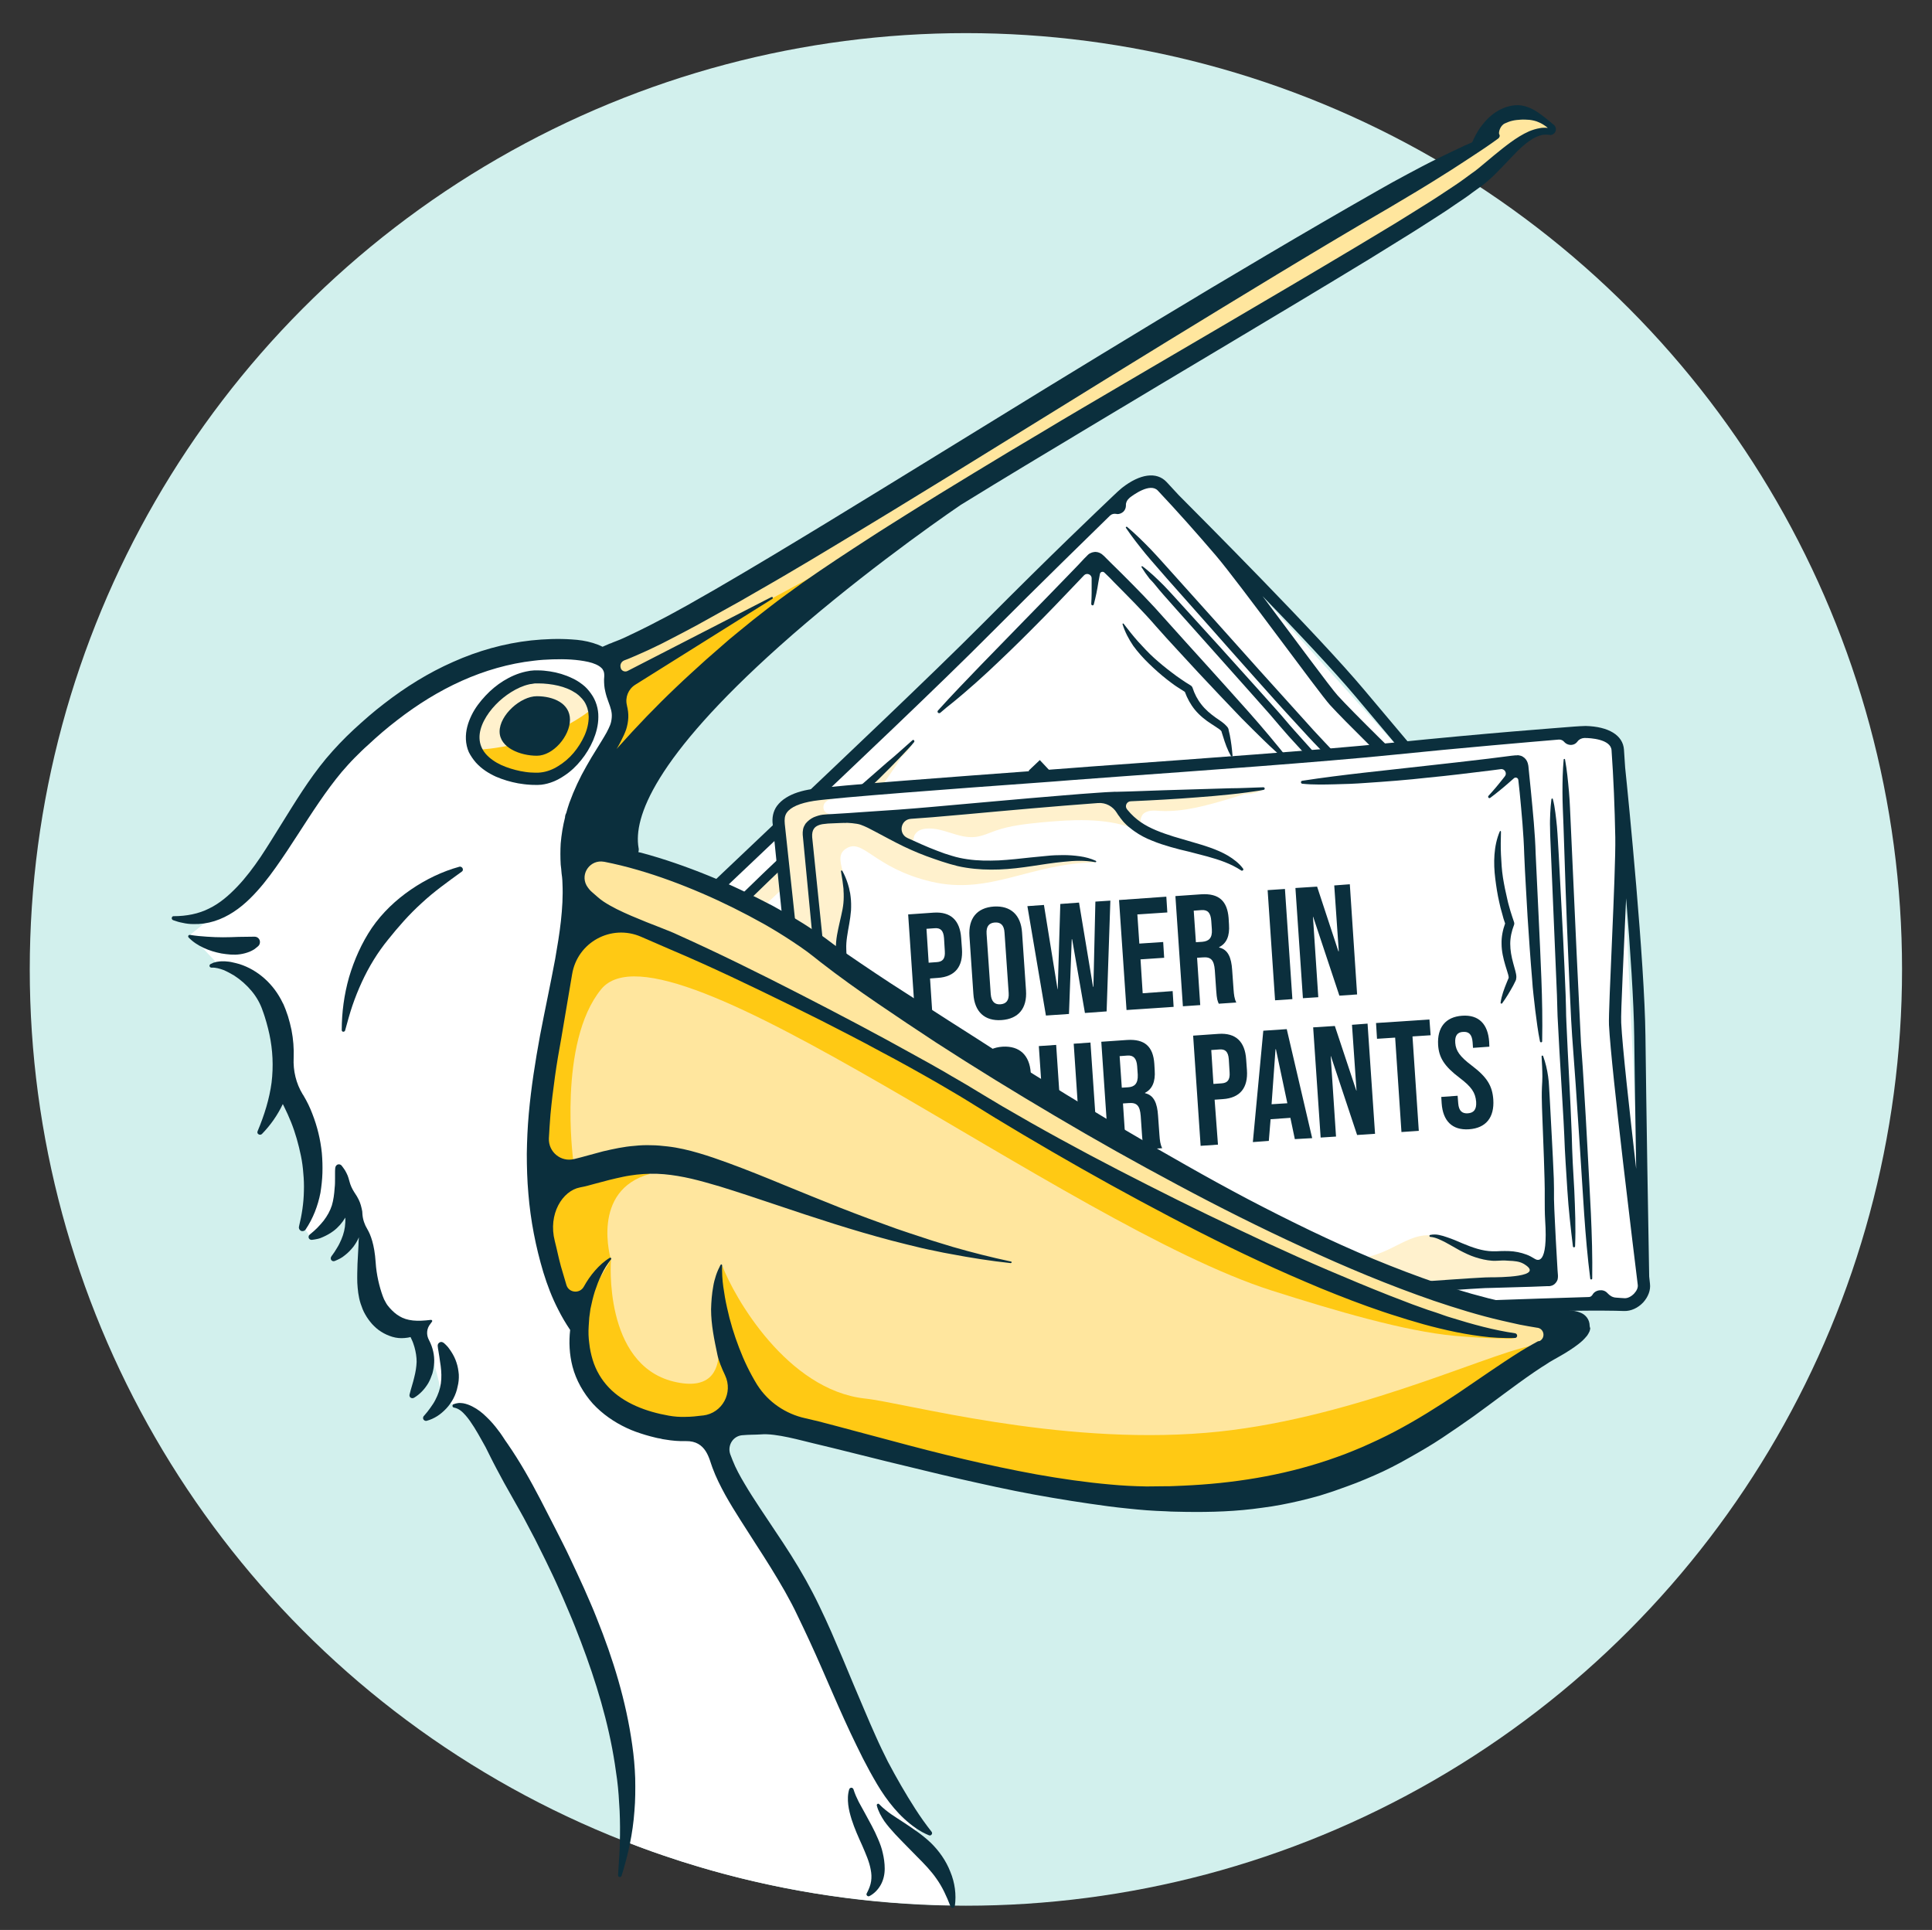 <?xml version="1.0" encoding="utf-8"?>
<!-- Generator: Adobe Illustrator 25.4.1, SVG Export Plug-In . SVG Version: 6.00 Build 0)  -->
<svg version="1.1" id="Layer_1" xmlns="http://www.w3.org/2000/svg" xmlns:xlink="http://www.w3.org/1999/xlink" x="0px" y="0px"
	 viewBox="0 0 980.3 979.1" style="enable-background:new 0 0 980.3 979.1;" xml:space="preserve">
<rect x="0" y="0" width="980.3" height="979.1" fill="#333333" stroke="none"/>
<style type="text/css">
	.st0{fill:#D2F0ED;}
	.st1{fill:#FFFFFF;}
	.st2{fill:#0B2F3D;}
	.st3{fill:none;}
	.st4{fill:none;stroke:#282828;stroke-width:10;stroke-linecap:round;stroke-miterlimit:10;}
	.st5{fill:none;stroke:#282828;stroke-width:8;stroke-linecap:round;stroke-miterlimit:10;}
	.st6{fill:#282828;}
	.st7{fill:#FF0062;}
	.st8{fill:none;stroke:#282828;stroke-width:8;stroke-linecap:round;stroke-linejoin:round;stroke-miterlimit:10;}
	.st9{opacity:0.25;}
	.st10{fill:none;stroke:#282828;stroke-width:10;stroke-linecap:round;stroke-linejoin:round;stroke-miterlimit:10;}
	.st11{fill:#F841AF;}
	.st12{fill:none;stroke:#282828;stroke-width:4;stroke-linecap:round;stroke-linejoin:round;stroke-miterlimit:10;}
	.st13{fill:none;stroke:#282828;stroke-miterlimit:10;}
	.st14{fill:none;stroke:#282828;stroke-linecap:round;stroke-miterlimit:10;}
	.st15{fill:none;stroke:#282828;stroke-linecap:round;stroke-linejoin:round;stroke-miterlimit:10;}
	.st16{fill:none;stroke:#282828;stroke-width:6;stroke-miterlimit:10;}
	.st17{fill:none;stroke:#282828;stroke-width:8;stroke-miterlimit:10;}
	.st18{fill:none;stroke:#282828;stroke-width:10;stroke-miterlimit:10;}
	.st19{fill:none;stroke:#282828;stroke-width:6;stroke-linecap:round;stroke-miterlimit:10;}
	.st20{fill:none;stroke:#282828;stroke-width:3;stroke-linecap:round;stroke-linejoin:round;stroke-miterlimit:10;}
	.st21{fill:none;stroke:#282828;stroke-width:4;stroke-linecap:round;stroke-miterlimit:10;}
	.st22{fill:#FFF1CD;}
	.st23{fill:#FFC914;}
	.st24{fill:#FFE69E;}
	.st25{fill:none;stroke:#282828;stroke-width:11.535;stroke-linecap:round;stroke-linejoin:round;stroke-miterlimit:10;}
</style>
<g>
	<circle class="st0" cx="490.1" cy="491.8" r="475"/>
</g>
<path class="st1" d="M479.1,952.2l-14.9-21.5l1.7-6.9l-21.1-35.2l-43.2-90.5l-39.9-68.2l-44.9-327.6l8.4-76.5l-22.3,5.7
	c0,0-1.4-2.7-30.5-3.7s-27.7,13-59.3,22c-31.6,9-92.4,105-92.4,105l-24.2,19.4l13,13.8c35,7.9,34.5,58.1,34.5,58.1
	c20,33.1,10.9,77.6,10.9,77.6l3.3,5.2l15.2-15.2l11.5,13.8c-2.3,51,26.9,48.5,26.9,48.5c9,8.2,13,35.8,13,35.8
	c19-3.8,67.2,84.2,83.5,141.5c9.9,34.9,9.8,63.5,8.1,80.6c51.9,20.4,108.2,31.9,167.1,32.7C481.9,959.7,479.1,952.2,479.1,952.2z"/>
<g>
	<g>
		<path class="st1" d="M480,725.5c8-7.7,264.4-241.7,280.9-254.9c16.5-13.2,12.2-20.8,12.2-20.8L587.8,244.2l-13.5,3.1
			c0,0-271,260.3-282.7,271.3c-11.7,11-10.4,23.9-10.4,23.9s31.3,29.6,70,67.4c16.8,17.9,105.4,107.8,111,113.9
			C468.3,730.6,472,733.2,480,725.5z"/>
		<path class="st22" d="M708.8,481.5c-14.1,12.1-26.6,8.4-37.3,16.4c-10.7,8-8.9,24.9-25.9,36.2c-28.7,19.1-30.5,43.8-39.3,52.8
			c-23.7,24.5-18.5-5.2-63.8,44.1c-5.1,5.6-36,1.2-51.5,22.2c-11.1,15-13.3,35-13.4,47.8c-1.3,1-7.8,4.4-19.8-24.5l-18.9-22.5
			l-26.6-21.5c0,0-4.6-21.2-39-28.5c-0.9-0.2-1.3-1.3-0.7-2c1.5-1.8,9.2-2.2,15.3,0c12.9,4.6,15.3,3.6,15.3,3.6
			c-17.2-14.7-53-20.1-60.4-40.7c-7.4-20.7-27.4-21.2-24.6-30.9c3-10.4,16.8-1.3,44.3-14.8c27.5-13.5,32.8-39.2,58.5-60.5l-8,2.6
			l-4.6,7.4l-13.1,11.4l-17,15.4l-10.1,9l-13.5,3.4l-14.1,6.2l-22.3-0.2l-19.4,17.3l-0.6,7.4l39,39.9c12.3,13.4,19.9,20.4,24.9,23.7
			c-0.7-0.1-1.4-0.1-2.2-0.2l105.7,105.4l7.7,6.2l4.8-1c0.1,0.6,0.1,1,0.1,1s0.5-0.4,1.3-1.3l2.5-2.2l2.9-2.9
			c18.7-17.9,70.3-67.1,73.6-70c4.1-3.5,7.3-8.3,9.7-9.4c2.4-1.1,5-4.8,5-4.8l157.4-144.8C730.6,478.3,722.9,469.4,708.8,481.5z"/>
		<g>
			<path class="st2" d="M614,318.2c7.3,8.3,14.6,16.5,21.9,24.7c7.3,8.2,14.6,16.4,22.1,24.5l5.6,6.1l2.8,3l2.9,3
				c3.8,4,7.6,7.9,11.3,11.9l22.5,24.1c15.1,16,29.7,32.4,45.6,47.6c0.2,0.2,0.4,0.2,0.6,0c0.2-0.2,0.2-0.5,0.1-0.7
				c-13.7-17.2-28.8-33.2-43.6-49.5c-7.4-8.1-14.8-16.2-22.3-24.3c-3.7-4-7.5-8-11.3-12l-2.8-3l-2.8-3l-5.5-6.1l-22.1-24.5l-22-24.6
				l-22-24.5c-3.7-4.1-7.3-8.2-11.1-12.2c-3.8-3.9-7.7-7.8-12-11.4c-0.1-0.1-0.3-0.1-0.5,0c-0.2,0.1-0.2,0.4-0.1,0.5
				c3.1,4.6,6.5,8.9,10,13.2c3.5,4.2,7.2,8.3,10.8,12.5L614,318.2z"/>
			<path class="st2" d="M587.9,298.9c1.5,1.8,3.1,3.6,4.7,5.4l4.7,5.3l18.9,21.2l18.9,21.2l9.4,10.6l2.3,2.7l2.3,2.7
				c1.6,1.8,3.1,3.6,4.7,5.4c6.4,7,12.8,14,19.2,21c6.4,7,12.9,13.9,19.2,20.9c1.5,1.7,3.1,3.6,4.7,5.3l4.8,5.2l9.7,10.4
				c3.2,3.4,6.5,6.9,9.9,10.2c3.3,3.4,6.7,6.7,10.2,9.9c0.2,0.2,0.5,0.2,0.7,0c0.3-0.2,0.3-0.5,0.1-0.8c-2.9-3.8-5.9-7.4-9-11
				c-3.1-3.6-6.2-7.1-9.4-10.6l-9.6-10.5l-4.7-5.3c-1.6-1.8-3.1-3.5-4.7-5.3c-12.6-14.2-25.5-28-38.1-42.2c-1.6-1.8-3.1-3.5-4.6-5.3
				l-2.3-2.7l-2.4-2.7l-9.5-10.6c-6.3-7-12.7-14.1-19-21.1l-19.1-21c-3.2-3.5-6.3-7-9.6-10.4c-1.7-1.7-3.4-3.3-5.1-4.9
				c-1.8-1.6-3.6-3.2-5.5-4.6c-0.1-0.1-0.2-0.1-0.4,0c-0.1,0.1-0.2,0.3-0.1,0.4c1.3,2.1,2.6,4,4.1,5.9
				C584.9,295.2,586.4,297,587.9,298.9z"/>
			<path class="st2" d="M483.3,356.5c2.1-1.7,4.1-3.4,6.1-5.1c4-3.4,8-7,11.9-10.6c7.7-7.2,15.4-14.6,22.8-22.1
				c7.5-7.5,14.8-15.1,22.1-22.8c1-1,2.4-2.5,3.8-4c1.4-1.5,3.9-0.5,3.9,1.5c0,0.6,0,1.2,0,1.8c0,1.9,0,3.7,0,5.6
				c0,1.9-0.1,3.7-0.2,5.6l0,0c0,0.3,0.2,0.6,0.5,0.7c0.4,0.1,0.7-0.1,0.8-0.5c0.5-1.8,0.9-3.7,1.3-5.5c0.4-1.9,0.7-3.7,1-5.6
				l0.8-4.3c0.2-1.1,1.5-1.5,2.3-0.7c1.8,1.7,4.1,4,4.6,4.6c7.4,7.5,14.9,14.9,21.7,22.8c3.5,4,7.1,7.9,10.7,11.8
				c3.6,3.9,7.2,7.8,10.8,11.7c7.2,7.7,14.5,15.4,21.8,23l2.8,2.8l2.8,2.8c1.9,1.9,3.8,3.7,5.7,5.6c3.8,3.7,7.7,7.3,11.9,10.7
				c0.2,0.2,0.5,0.2,0.7,0c0.2-0.2,0.3-0.5,0.1-0.8l0,0c-6.6-8.3-13.4-16.4-20.4-24.3c-7-7.9-14.1-15.7-21.2-23.6
				c-7.1-7.8-14.2-15.7-21.2-23.5c-7-8-14.5-15.6-22-23.1l-5.7-5.6l-2.8-2.8l-0.7-0.7l-0.4-0.3c0,0-0.2-0.2-0.3-0.3
				c-0.1-0.1-0.3-0.2-0.4-0.3c-1.2-0.8-2.6-1.2-4-0.9c-0.7,0.1-1.4,0.4-2,0.7c-0.3,0.2-0.6,0.4-0.8,0.6l-0.2,0.2l-0.2,0.2l-0.2,0.2
				l-1.4,1.4l-2.7,2.9l-5.5,5.7c-7.3,7.6-14.7,15.1-22.1,22.7l-22.1,22.7c-7.3,7.6-14.7,15.2-21.8,23.1c-0.2,0.3-0.3,0.7,0,1
				c0.2,0.3,0.7,0.4,1.1,0.2C479.2,359.8,481.2,358.1,483.3,356.5z"/>
			<path class="st2" d="M709,443.4l-3.3-4c-1.1-1.3-2.3-2.6-3.4-3.9c-4.6-5.2-9.2-10.3-13.9-15.4c-4.7-5.1-9.3-10.2-14-15.3
				c-1.2-1.3-2.4-2.5-3.5-3.7c-1.2-1.3-2.4-2.6-3.7-3.8c-2.6-2.4-5.4-4.5-8.4-6.4c-0.1-0.1-0.3-0.1-0.5,0c-0.2,0.1-0.2,0.4,0,0.5
				c2.3,2.6,4.7,5.1,6.8,7.7c1.1,1.3,2.1,2.7,3.1,4c1.1,1.4,2.2,2.8,3.3,4.1c2.2,2.7,4.5,5.2,6.8,7.8l6.9,7.8
				c4.6,5.2,9.2,10.4,13.6,15.6c1.1,1.3,2.2,2.6,3.3,3.9l3.3,4c2.2,2.7,4.4,5.4,6.8,8c16.2,17.3,10,18.5,8.5,18.7
				c-1.5,0.2-3.1,0.5-4.5,1c-3,1-5.7,2.5-8,4.3c-1.2,0.9-2.3,1.8-3.4,2.8l-1.5,1.4c-0.5,0.4-1,0.8-1.5,1.2c-4,3.2-9.1,5-14.4,6.5
				c-2.6,0.8-5.3,1.5-8,2.5c-1.3,0.5-2.7,1-4,1.8c-1.3,0.7-2.5,1.6-3.5,2.8c-0.1,0.2-0.2,0.4,0,0.6c0.2,0.2,0.5,0.3,0.7,0.1l0,0
				c2.2-1.5,4.8-2.1,7.5-2.6c2.7-0.5,5.4-0.9,8.2-1.5c2.8-0.6,5.6-1.3,8.3-2.3c2.7-1,5.4-2.4,7.9-4.1c0.6-0.5,1.2-0.9,1.8-1.4
				l1.6-1.4c1-0.9,2-1.7,3.1-2.5c2.1-1.5,4.2-3.1,6.7-3.5c13.6-2.2-5.6,13.5-8.6,16c-1.3,1.1-2.6,2.2-3.9,3.4l-3.8,3.5l-7.6,7.1
				c-10.1,9.5-20.1,19.1-30.2,28.4l-1.9,1.7c-0.6,0.6-1.2,1.1-1.9,1.7c-1.3,1.2-2.6,2.3-3.9,3.5c-2.6,2.3-5.1,4.7-7.7,7l-15.3,14.1
				l-15.2,14.2l-15.1,14.2c-5,4.7-10,9.5-15,14.4l-3.7,3.7l-3.6,3.7c-2.4,2.5-4.8,5-7.1,7.6c-0.1,0.1-0.1,0.3,0,0.4
				c0.1,0.1,0.3,0.2,0.4,0c10.8-8.7,21.5-17.4,31.9-26.5c5.2-4.5,10.4-9.2,15.5-13.9l15.3-14l15.3-13.9c2.6-2.3,5.1-4.6,7.7-6.9
				c1.3-1.1,2.6-2.3,3.9-3.4c0.7-0.6,1.4-1.2,2-1.8l1.9-1.8c10.2-9.4,20.2-19,30.2-28.5l7.6-7.1l3.8-3.5c1.3-1.1,2.5-2.3,3.9-3.4
				l15.6-13.6l3.9-3.4l2-1.7l1-0.9c0.7-0.6,1.2-1.5,1.4-2.4c0.2-0.9,0.1-1.9-0.2-2.8c-0.2-0.4-0.4-0.9-0.7-1.2l-0.2-0.2l-0.1-0.1
				l-0.2-0.2l-1.8-1.9l-3.5-3.8c-4.7-5.1-9.4-10.1-14-15.3C713.5,448.6,711.2,446,709,443.4z"/>
			<path class="st2" d="M601.2,351c1.2,3.3,2.9,6.4,5.1,9.1c2.4,2.9,5.4,5.3,8.4,7.2c1.5,1,3,1.9,4.2,2.8c0.3,0.2,0.5,0.5,0.7,0.7
				c0.1,0.1,0.2,0.2,0.2,0.2c0,0,0.1,0.1,0,0.1c0,0,0,0,0,0l0,0l0,0.1l0.8,2.5c1,3.3,2.2,6.7,4,9.9c0.1,0.1,0.2,0.2,0.4,0.2
				c0.2,0,0.4-0.2,0.4-0.4c-0.3-3.6-0.7-7-1.4-10.5c-0.2-0.9-0.4-1.7-0.6-2.6l0-0.1l0-0.1l-0.1-0.3c-0.1-0.2-0.2-0.4-0.2-0.5
				c-0.2-0.3-0.4-0.6-0.6-0.8c-0.4-0.4-0.8-0.8-1.2-1.2c-1.5-1.3-3-2.2-4.4-3.2c-2.8-2-5.3-4.1-7.3-6.7c-2-2.5-3.5-5.4-4.5-8.5
				c-0.2-0.5-0.5-0.9-1-1.2l0,0c-1.6-1-3.3-2-4.8-3.1c-1.6-1.1-3.2-2.2-4.7-3.4c-3.1-2.3-6.1-4.8-9-7.4c-2.9-2.6-5.5-5.5-8.1-8.3
				c-2.6-2.9-4.9-5.9-7.4-9.1l0,0c-0.1-0.1-0.2-0.1-0.3-0.1c-0.2,0.1-0.3,0.2-0.2,0.4c1.2,3.9,3.1,7.5,5.4,10.9
				c2.4,3.3,5.1,6.3,8,9.1c2.9,2.8,5.9,5.5,9.1,8c1.6,1.2,3.2,2.5,4.9,3.6C598.3,349.1,599.7,350.1,601.2,351z"/>
			<path class="st2" d="M542.8,626.9c-1.1,1.1-2.3,2.2-3.4,2.9c-0.3,0.2-0.5,0.3-0.8,0.4c-0.3,0.1-0.6,0.2-1,0.3
				c-0.7,0.2-1.5,0.4-2.2,0.6c-3.1,0.7-6.4,1.3-9.7,2c-3.3,0.7-6.6,1.5-9.8,2.5c-3.2,1-6.5,2.2-9.6,3.7c-3.1,1.5-6.1,3.2-8.9,5.3
				c-5.6,4.2-10.3,9.7-13,16.2c-1.4,3.2-2.4,6.4-3.3,9.7l-0.6,2.5c-0.2,0.8-0.4,1.6-0.5,2.5c-0.4,1.6-0.7,3.3-0.9,4.9
				c-1,6.6-1.6,13.3-1.4,20c0,0.2,0.2,0.4,0.4,0.5c0.3,0.1,0.5-0.1,0.6-0.4l0,0c0.7-3.2,1.4-6.5,2.1-9.7c0.4-1.6,0.7-3.2,1.1-4.8
				c0.3-1.6,0.7-3.2,1.1-4.8c1.5-6.3,3.2-12.7,5.8-18.4c0.2-0.4,0.3-0.7,0.5-1.1l0.5-1c0.4-0.7,0.7-1.4,1.1-2
				c0.4-0.7,0.8-1.3,1.3-1.9l0.7-0.9c0.2-0.3,0.5-0.6,0.7-0.9c2-2.4,4.2-4.6,6.7-6.5c5-3.7,10.9-6.5,17-8.4c3.1-1,6.2-1.8,9.4-2.5
				c3.2-0.7,6.4-1.3,9.7-2.1c0.8-0.2,1.7-0.4,2.6-0.7c0.4-0.1,0.9-0.3,1.3-0.5c0.5-0.2,1-0.5,1.4-0.7c1.7-1.1,3-2.2,4.2-3.4
				c2.5-2.4,4.7-4.8,7-7.2c2.3-2.4,4.5-4.8,6.8-7c2.3-2.3,4.7-4.4,7.2-6.4c2.5-2,5.2-3.8,8-5.3c2.8-1.5,5.8-2.7,8.9-3.5l0,0
				c0.3-0.1,0.5-0.4,0.5-0.7c0-0.4-0.3-0.7-0.7-0.7c-3.4,0.1-6.8,1-10,2.2c-3.2,1.3-6.2,3-9,4.9c-2.8,1.9-5.4,4.1-7.9,6.4
				c-2.5,2.3-4.8,4.7-7.1,7.1C547.3,622.2,545.1,624.6,542.8,626.9z"/>
			<path class="st2" d="M396,554.7c6.4-6,6.2-12.5,0.1-19.1l-3.8-4c-6.1-6.5-12.6-7.1-19-1.1l-9.5,8.9l38.3,40.8l6.4-6L393,557.5
				L396,554.7z M375.7,539.1l3-2.8c2-1.9,4-2,6.8,0.9l4.5,4.8c2.7,2.9,2.5,4.9,0.5,6.8l-3,2.8L375.7,539.1z"/>
			<path class="st2" d="M434.6,550.8c6.3-5.9,6.2-12.9,0.1-19.4l-20.2-21.5c-6.1-6.5-13.1-7-19.4-1.1c-6.3,5.9-6.2,12.9-0.1,19.4
				l20.2,21.5C421.4,556.2,428.3,556.7,434.6,550.8z M422,544.1l-20.9-22.3c-2.7-2.9-2.5-5.2-0.5-7.1c2-1.9,4.4-2,7.1,0.9l20.9,22.3
				c2.7,2.9,2.5,5.2,0.5,7.1C427.1,546.9,424.8,547,422,544.1z"/>
			<polygon class="st2" points="436.2,496.5 436.3,496.4 465,521.2 473,513.7 438.8,469 433.3,474.2 459.9,508.2 459.8,508.3 
				427.3,479.8 420.3,486.4 446.7,520.6 446.6,520.7 414.3,492 408.1,497.8 450.6,534.8 459.1,526.8 			"/>
			<polygon class="st2" points="480.4,506.7 497.9,490.3 492.5,484.5 481.4,494.9 469.6,482.3 478.4,474.1 472.9,468.2 464.1,476.5 
				454,465.7 465.1,455.3 459.6,449.5 442.1,465.9 			"/>
			<path class="st2" d="M472.5,437.3l-9.5,8.9l38.3,40.8l6.4-6l-16.4-17.5l2.2-2.1c2.9-2.7,5.2-2.6,8.7,1.2l7,7.5
				c3.1,3.3,4,3.7,5.3,4.5l6.5-6.1c-2.1-0.9-3.5-2.3-5.4-4.3l-6.7-7.2c-4.3-4.6-8.2-6.7-12.4-4.6l-0.1-0.1c1.8-3.9,0.6-7.8-3.4-12
				l-2.4-2.5C484.9,431.5,479.2,431.1,472.5,437.3z M485,444.5l3,3.2c3.1,3.3,2.6,5.7,0.2,7.9l-2.3,2.2l-11-11.7l2.9-2.7
				C480.1,441.2,482.3,441.6,485,444.5z"/>
			
				<rect x="515" y="403.7" transform="matrix(0.729 -0.684 0.684 0.729 -154.79 472.397)" class="st2" width="8.8" height="56"/>
			<polygon class="st2" points="527.6,385.6 521.9,391 544.9,415.4 544.7,415.5 515.6,396.9 507.5,404.5 545.8,445.4 551.6,440 
				523.6,410.2 523.7,410.1 559.4,432.6 566,426.5 			"/>
			<polygon class="st2" points="426.4,578.2 436.1,597.3 435.9,597.4 417.5,586.5 410.7,593 440.4,609.1 456.8,626.5 463.2,620.5 
				446.9,603.1 432.6,572.4 			"/>
			<path class="st2" d="M443.6,561c-6.3,5.9-6.2,12.9-0.1,19.4l20.2,21.5c6.1,6.5,13.1,7,19.4,1.1c6.3-5.9,6.2-12.9,0.1-19.4
				L463,562.1C456.8,555.6,449.9,555.1,443.6,561z M456.2,567.7l20.9,22.3c2.7,2.9,2.5,5.2,0.5,7.1c-2,1.9-4.4,2-7.1-0.9L449.5,574
				c-2.7-2.9-2.5-5.2-0.5-7.1C451.1,564.9,453.4,564.8,456.2,567.7z"/>
			<path class="st2" d="M506,581.4c6.3-5.9,6.1-12.7-0.1-19.3L476.7,531l-6.2,5.8l29.7,31.6c2.7,2.9,2.5,5.1,0.5,7
				c-2,1.9-4.3,2-7-0.9L464,542.9l-6.4,6l29.2,31.2C492.9,586.6,499.7,587.3,506,581.4z"/>
			<path class="st2" d="M510.9,521.3l-2.4-2.5c-5.9-6.3-11.7-6.7-18.3-0.5l-9.5,8.9l38.3,40.8l6.4-6L509,544.6l2.2-2.1
				c2.9-2.7,5.2-2.6,8.7,1.2l7,7.5c3.1,3.3,4,3.7,5.3,4.5l6.5-6.1c-2.1-0.9-3.5-2.3-5.4-4.3l-6.7-7.2c-4.3-4.6-8.2-6.7-12.4-4.6
				l-0.1-0.1C516,529.4,514.8,525.5,510.9,521.3z M505.8,536.5l-2.3,2.2l-11-11.7l2.9-2.7c2.3-2.1,4.5-1.8,7.2,1.1l3,3.2
				C508.7,531.9,508.2,534.3,505.8,536.5z"/>
			<path class="st2" d="M543.8,513.5l3-2.8c6.4-6,6.2-12.5,0.1-19.1l-3.8-4c-6.1-6.5-12.6-7.1-19-1.1l-9.5,8.9l38.3,40.8l6.4-6
				L543.8,513.5z M526.6,495.1l3-2.8c2-1.9,4-2,6.8,0.9l4.5,4.8c2.7,2.9,2.5,4.9,0.5,6.8l-3,2.8L526.6,495.1z"/>
			<path class="st2" d="M594.5,497.3l-45-34.6l-8.7,8.2l31.7,47.1l6-5.6l-6.3-9.1l7.3-6.8l-0.1-0.1l8.8,7L594.5,497.3z M567.6,497
				l-16.1-22.8l0.1-0.1l21.8,17.5L567.6,497z"/>
			<polygon class="st2" points="617.7,475.4 579.4,434.6 573.7,440 596.6,464.4 596.5,464.5 567.3,445.9 559.3,453.5 597.6,494.3 
				603.3,489 575.3,459.1 575.5,459 611.1,481.6 			"/>
			<polygon class="st2" points="607.9,418.8 602.4,413 582.5,431.6 588,437.5 594.7,431.2 627.6,466.2 634,460.2 601.2,425.1 			"/>
			<path class="st2" d="M633,402.5c-6.1-6.5-12.7-7.4-19-1.5c-6.2,5.9-6.1,12.7,0,19.1c4.4,4.7,9.3,6.4,19.1,6
				c7.7-0.3,11,0.7,14.1,4.1c2.8,3,2.6,5.3,0.5,7.2c-2,1.9-4.3,2.1-7-0.8l-2.6-2.8l-6.1,5.7l2.2,2.3c6.1,6.5,12.8,7.3,19.1,1.4
				c6.3-5.9,6.2-12.8-0.1-19.5c-4.8-5.1-9.5-6.8-19.3-6.4c-7.7,0.3-11-0.6-13.8-3.6c-2.6-2.8-2.5-5-0.5-6.9c2-1.9,4.2-1.9,7,1l2,2.1
				l6.1-5.7L633,402.5z"/>
		</g>
		<path class="st22" d="M342.1,509.9c0.4-1.2-0.9-2.6-1.1-3.7c-0.4-2.5,0.6-4.2,2.3-6c6.1-6.2,16-6.4,22.2-12.7c2.5-2.6,4.1-5.9,6-9
			c4.1-6.7,9.7-12.4,15.4-18c11.1-10.9,22.8-21.7,37.4-27c-1-0.5-2-1-2.9-1.5c2.4-0.5,4.7-1.6,6.6-3.1c-2.6,0.5-4.5-3-3.6-5.5
			c0.9-2.5,3.3-4.1,5.4-5.7c9.7-7.1,16.6-17.2,23.3-27.1c1.3-1.9,2.6-3.8,3.8-5.7c0.1-0.2,0.3-0.5,0.2-0.7c2.8-2.1,5.1-4.9,6.4-8.2
			c-27,29.3-60.8,51.6-88.5,80.2c-5.4,5.6-10.6,11.5-16.6,16.5c-5.1,4.3-10.7,8-15.1,12.9c-4.6,5.2-7.8,11.7-13.4,15.9
			c-1.2,0.9-2.4,1.7-3.1,2.9c-1.5,2.7,0.4,6.3,3.3,7.5C332.2,513.1,340.9,513,342.1,509.9z"/>
		<g>
			<g>
				<path class="st7" d="M492.5,612.6c-4.3,1-5.9,5.1-5.4,7.6c-3.5-1.4-5.8,1.4-6.2,2.4c-0.3,0.1-0.7,0.2-0.9,0.4
					c-0.9,0.9-0.3,1.8-2,4c0-0.5-0.1-0.8-0.6-1.3c-1.1-1.1-2.3-2.1-3.4-1c-1.2,1.1-2.9,2.7-3.4,3.2c-0.5,0.4-0.6,1.1-0.5,1.7
					c-0.5-0.2-1.2-0.2-1.8,0.4c-0.6,0.6-3.6,3.4-3.6,3.4c-0.8,0.7-0.7,1.9,0.3,2.9c0.6,0.6,0.4,0.4,0.7,0.7c0.5,0.5,1.1,0.6,1.7,0.5
					c0.4,0.4,4.8,5.1,5,5.4c-0.2,0.6,0,1.3,0.3,1.7c0.6,0.7,1.4,1.3,1.7,1.5c0.4,0.2,1.2,0.3,1.9-0.3c0.6-0.6,3.3-3.1,3.7-3.4
					c0.3-0.3,0.6-1,0.5-1.5c0.5,0.1,1.1,0.1,1.6-0.4c0.9-0.9,3.8-3.6,4-3.8c0.3-0.3,0.3-0.4,0.4-0.5c0.1-0.1,0.3-0.1,0.5-0.3
					c0.2-0.2,3-2.8,3.3-3.1c0.4-0.4,0.5-0.8,0.5-0.9c0.2,0,0.6-0.1,1-0.4c0.3-0.3,2.8-2.6,3.3-3.1c0.5-0.4,0.6-1,0.5-1.6
					c1.1-0.2,2.3-0.7,3.6-1.8c1.6-1.5,2.1-3.2,2.2-4.2c0.8,0.5,1.6,0.2,2-0.2c0.4-0.4,0.2-0.2,0.5-0.5c0.5-0.4,0.7-1.1,0.5-1.7
					c0.3,0,1.8-0.1,3.3-1.4c1.4-1.3,1.8-2.8,1.9-3.7c0.7,0.3,1.4,0.2,1.9-0.3s0.3-0.2,0.6-0.5c0.3-0.2,0.6-0.8,0.5-1.6
					c1.2-0.1,2.3-0.5,3.3-1.5c0.6-0.6,1.3-1.6,1.6-2.6c0.3,0.4,0.5,0.5,1,1c1.2,1.3,3.3,1.2,4.8-0.1c3.3-3,2.3-11.3-2.9-16.9
					c-1.7-1.8-3.7-1.7-5-0.5c-1.1,1-1.2,2.3-1,3.1c-0.9-0.4-1.7-0.6-2.5,0.2c-0.9,0.8-0.5,1.5-0.9,2.4c-0.2,0.5-0.8,1.2-0.9,1.5
					c-1.7,0-3.4,0.7-4.6,2.3c-0.7-0.8-1-1.3-1.5-1.9c-0.8-1-2-0.7-2.7-0.1c-0.7,0.7-0.5,1.8-1.9,3.7c-1.1,1.4,0,2.7,1.3,3.8
					c-2.3,0.5-3.4,2.1-3.4,2.1c-0.7-0.8-1-1.3-1.5-1.9c-0.8-1-2-0.7-2.7-0.1c-0.7,0.7-0.5,1.8-1.9,3.7
					C490.1,610.1,491.1,611.7,492.5,612.6z"/>
				<g>
					<path class="st1" d="M481.7,634.1l-7.1-2l0.2-2.6c0.1-1.3,0.5-2.4,0.9-3.1l-0.6-0.4l-3.4,3.2l0.4,0.6c0.4-0.2,1.1-0.1,1,1.2
						l-0.4,4.6l-0.1,0.1l-1.4-1.5l-0.8-0.8c-0.6-0.6-0.7-1.3-0.4-1.8l-0.6-0.4l-3.6,3.4l0.4,0.6c0.5-0.3,1.2-0.1,1.8,0.5l0.8,0.8
						l4.8,5.1c0.6,0.6,0.7,1.3,0.4,1.8l0.6,0.4l3.6-3.4l-0.4-0.6c-0.5,0.3-1.2,0.1-1.8-0.5l-1.2-1.3l-0.8-0.8l0.1-1.6l0.1-0.1
						l4.4,1.2c1,0.3,1.2,0.8,1,1.3l0.6,0.4l4.1-3.8l-0.4-0.6C483.5,634.4,482.7,634.3,481.7,634.1z"/>
					<path class="st1" d="M491.1,625.3l-2.7-2.5c-2-1.8-3.7-1.9-5.2-0.5c-0.9,0.8-1,1.9-0.9,2.8l-0.1,0.1l-1-1l-0.2,0.2
						c-0.3,1.2-0.6,2.2-1.4,3.3l0.4,0.6c0.5-0.3,1.2-0.1,1.8,0.5l2.6,2.8c0.6,0.6,0.7,1.3,0.4,1.8l0.6,0.4l3.3-3.1l-0.4-0.6
						c-0.5,0.3-1.2,0.2-1.8-0.5l-2.7-2.8c-0.7-0.7-0.8-1.7-0.2-2.4c0.7-0.7,1.6-0.4,2.4,0.3l2.9,2.6c0.7,0.6,0.8,1.2,0.5,1.7
						l0.6,0.4l3.3-3.1l-0.4-0.6C492.4,626,491.8,625.9,491.1,625.3z"/>
					<path class="st1" d="M490.4,615.6c-2.2,2.1-2.2,5-0.1,7.1c2,2.1,4.9,2.4,7.2,0.3c2.2-2.1,2.2-4.9,0.1-7.1
						C495.5,613.7,492.6,613.5,490.4,615.6z M496.9,621.5c-1.4,1.3-4.4-0.5-5.4-1.6c-0.9-1-1.3-2.1-0.5-2.8c1.4-1.3,4.5,0.6,5.4,1.6
						C497.3,619.6,497.7,620.7,496.9,621.5z"/>
					<path class="st1" d="M507,600.1c-0.7,0.7-1.1,1.6-1.1,2.5l-0.1,0.1l-1.5-1.6c-0.5-0.5-1.4-1.5-1.9-2.4l-0.2,0.1
						c-0.3,1.3-1,2.5-1.8,3.6l0.4,0.6c0.5-0.3,1.2-0.1,1.8,0.5l7.1,7.6l0.5-0.5c0-0.9,0.1-1.7,0.2-2.2l0,0c1.2,0.3,2.5,0.1,3.5-0.9
						c1.9-1.8,1.8-4.5-0.3-6.7C511.7,598.6,508.9,598.3,507,600.1z M513,606.4c-1.4,1.3-4.1-0.5-5.2-1.7c-1-1-1.2-2.2-0.4-2.9
						c1.4-1.3,4.2,0.6,5.2,1.7C513.5,604.5,513.8,605.7,513,606.4z"/>
					<path class="st1" d="M499,607.6c-0.7,0.7-1.1,1.6-1.1,2.5l-0.1,0.1l-1.5-1.6c-0.5-0.5-1.4-1.5-1.9-2.4l-0.2,0.1
						c-0.3,1.3-1,2.5-1.8,3.6l0.4,0.6c0.5-0.3,1.2-0.1,1.8,0.5l7.1,7.6l0.5-0.5c0-0.9,0.1-1.7,0.2-2.2l0,0c1.2,0.3,2.5,0.1,3.5-0.9
						c1.9-1.8,1.8-4.5-0.3-6.7S500.8,605.9,499,607.6z M504.9,614c-1.4,1.3-4.1-0.5-5.2-1.7c-1-1-1.2-2.2-0.4-2.9
						c1.4-1.3,4.2,0.6,5.2,1.7C505.4,612,505.7,613.3,504.9,614z"/>
					<path class="st1" d="M516.4,591.3c-0.6,0.6-0.8,1.4-0.2,2c0.8,0.9,1.9,0,2.3,0.5c0.6,0.7,1.5,2.7,1.7,3.4l-0.1,0.1l-7.2-2.9
						l-0.2,0.2c0.1,1-0.6,2.2-1.3,3.1l0.4,0.6c0.6-0.4,1.5-0.5,2.5-0.2l6.3,2.5l0.5-0.4c0.1,0.4,0.5,2.4-0.1,2.9
						c-0.3,0.3-1.1-0.4-2,0.4c-0.6,0.6-0.7,1.4-0.1,2.1c0.6,0.7,1.7,0.6,2.4-0.1c3.4-3.2-0.2-11.6-2.6-14.2
						C518.2,590.8,517.1,590.6,516.4,591.3z"/>
				</g>
			</g>
		</g>
		<path class="st22" d="M486,709.2l0,0.2c-0.2,1.8,1.1,3.3,2.8,3.6l0,0l-8.9,12.5l-10.3,4.4L429.8,692L293.2,553.9l-12-11.4l1.2-9.6
			l6.9-12.1l9.1-3.9c0,0-4.9,4.3-2.1,7.7c3.2,3.8,8.3-2.3,8.3-2.3l-5.8,8.9l-0.6,7.4L329,570l55.4,56.5l77.9,77.7l8.9,7.8l10.8-1.8"
			/>
		<path class="st2" d="M474,716.2c1.4,0.1,2.7-0.3,3.6-0.7c1-0.4,1.8-0.9,2.6-1.4c0.8-0.5,1.4-1,2.1-1.6l1-0.8
			c0.4-0.3,0.6-0.6,0.9-0.8l1.7-1.6l3.5-3.3l6.9-6.6l13.8-13.2l27.6-26.4c9.2-8.8,18.4-17.7,26.4-27.7c0.1-0.2,0.2-0.4,0-0.6
			c-0.2-0.2-0.5-0.3-0.7-0.1c-10.5,7.5-19.9,16-29.1,24.8L506.5,682l-14,13l-7,6.5l-3.5,3.3c-1.2,1.1-2.3,2.3-3.4,3.1
			c-1.1,0.9-2.4,1.8-3.3,2.2c-0.5,0.2-0.8,0.2-1,0.2c-0.2,0-0.5-0.1-1-0.4c-0.9-0.5-2.1-1.5-3.2-2.5c-1-0.9-168.6-167.4-168.6-167.4
			c-2.8-3-2-5.2-1.5-6.2c0.5-1,1.2-2,2.1-2.9l0.7-0.7l0.7-0.6l1.6-1.4c1.7-1.5,5.1-4.5,5.1-4.4c0.4-0.6,4.7-3.6,6.6-4.3
			c2.5-0.9,5.1-1.4,7.7-2c5.3-1.1,10.7-2,16.1-3.3c5.4-1.3,10.7-3,15.9-4.8c2.6-0.9,5.2-1.9,7.8-3c1.3-0.5,2.6-1.2,3.9-1.8
			c1.3-0.7,2.5-1.3,3.7-2c4.9-2.9,9.4-6.3,13.6-10c4.2-3.7,8-7.7,11.7-11.8c3.7-4,7.3-8.2,11.1-12c3.8-3.8,7.8-7.4,12.6-10
			c0.2-0.1,0.2-0.3,0.2-0.4c-0.1-0.2-0.3-0.3-0.5-0.3c-2.7,0.7-5.3,1.9-7.7,3.4c-2.4,1.4-4.7,3.1-6.9,4.9c-2.1,1.8-4.2,3.6-6.2,5.6
			l-3,2.9l-2.9,2.9c-3.8,3.9-7.6,7.8-11.6,11.4c-4,3.6-8.2,7-12.7,9.7c-1.1,0.7-2.3,1.3-3.5,1.9c-1.2,0.6-2.4,1.2-3.6,1.7
			c-2.4,1.1-5,2-7.6,2.9c-5.1,1.7-10.4,3.1-15.6,4.5c-0.1,0-0.1,0-0.2,0.1c-5.1,1.3-8.6-5-4.8-8.6c2.6-2.5,5.2-5,7.8-7.5
			c8.1-7.8,16.1-15.8,24.1-23.6c8-7.9,16.1-15.8,24.2-23.6c4.1-3.9,8.1-7.8,12.2-11.6l0.1,0c2.8-2.7,6.9-3.5,10.6-2.1
			c0.8,0.3,1.5,0.5,2.3,0.7c0.4,0.1,0.9,0.2,1.3,0.3l1.3,0.3c0.4,0.1,0.9,0.1,1.3,0.2l1.3,0.1c0.9,0.1,1.8,0.1,2.6,0.1
			c0.9,0,1.7-0.1,2.6-0.1c3.5-0.2,6.8-1,10-2c3.2-1,6.3-2.2,9.3-3.5c3-1.3,5.9-2.7,8.8-4.1c2.9-1.4,5.8-2.7,8.7-4
			c5.8-2.5,11.5-4.8,17.8-5.5l0,0c0.3,0,0.5-0.2,0.6-0.5c0.1-0.4-0.1-0.7-0.5-0.8c-3.3-0.8-6.7-0.7-10-0.2c-3.3,0.5-6.5,1.4-9.6,2.5
			c-3.1,1.1-6.1,2.4-9,3.7c-3,1.3-5.9,2.6-8.8,3.8c-5.8,2.4-11.7,4.4-17.6,4.9c-2.9,0.2-5.9,0.1-8.7-0.6c-0.2-0.1-0.5-0.1-0.7-0.2
			c-2-0.5-2.6-3-1-4.3c8.4-7.5,16.7-15.1,24.8-23c4.1-3.9,8.1-7.8,12.1-11.9c2-2,3.9-4,5.9-6.1c1-1,1.9-2.1,2.9-3.1
			c1-1,1.9-2.1,2.8-3.2c0.2-0.2,0.2-0.6,0-0.9c-0.2-0.3-0.7-0.3-0.9,0l0,0c-2.1,1.9-4.2,3.7-6.3,5.6c-2.1,1.9-4.2,3.7-6.4,5.5
			l-12.7,11.1c-8.5,7.4-16.9,14.8-25.4,22.3l-5.6,4.9c-0.3,0.2-0.5,0.4-0.7,0.6l0,0c-2.2,1.9-4.2,3.8-6.3,5.8
			c-4.1,3.9-8.2,7.8-12.3,11.7c-8.1,7.8-16.2,15.7-24.2,23.6L338.8,490c-8,7.9-16.2,15.6-24.4,23.3c-4.1,3.9-8.2,7.7-12.3,11.5
			l-1.6,1.4l-0.8,0.8l-0.8,0.9c-1,1.2-2,2.5-2.7,4c-0.7,1.5-1.2,3.3-1.1,5.2c0.1,1,0.3,2,0.8,2.8c0.2,0.5,0.5,0.8,0.8,1.2
			c0.2,0.2,0.3,0.4,0.5,0.5l0.2,0.3l0.1,0.1l0.1,0.1c0,0,167.3,168.5,168.6,169.7c0.6,0.6,1.3,1.1,2,1.7c0.7,0.5,1.4,1.1,2.4,1.6
			c0.5,0.3,1,0.5,1.6,0.7C472.7,716.1,473.4,716.2,474,716.2z"/>
		<path class="st2" d="M471.8,733.1c2.9,0.2,5.5-0.8,7.5-2.6c7.6-7.1,95.4-89.2,152.7-142.2c69.5-64.3,123.2-110.3,140.4-123.4
			c2.7-2.1,4.4-5.6,4.7-9.6c0.2-3.7-1-7.2-3.3-9.4c-0.6-0.6-1.5-1.5-2.7-2.6c-13.3-15.7-56.5-66.6-78.8-93.2
			c-24-28.6-82.8-87.4-94.2-98.9c-2.1-2.2-4.1-4.5-6.2-6.7c-5-5.3-13.4-4.2-22.6,3c-1.1,0.9-3.3,2.9-4.3,3.9
			c-8.9,8.5-29.8,28.2-66.9,65.5c-25,25.1-72,69.6-100.2,96.3c-7.1,6.7-13.2,12.5-17.6,16.7c-3.6,3.4-8.2,7.8-13.4,12.7
			c-27.4,26-73.3,69.6-81.1,78.3c-3.7,4.1-6.2,8-7.5,11.6c-0.8,2.2-1.1,4.4-1,6.4c0.2,3.3,1.7,6.3,4.4,8.7l174.9,174
			c3.1,3.4,5.4,5.9,6.3,7C465.3,731.3,468.5,732.9,471.8,733.1z M688.1,353.7c11.3,13.5,28,33.2,43.4,51.5
			c-21.5-20.8-44.6-43.4-52.8-52.4c-3.4-3.7-22.4-29.5-38.1-50.4C658.4,320.7,677,340.5,688.1,353.7z M467.8,724.7
			c-1-1.1-3.3-3.7-6.6-7.3l0,0l0,0c-9.6-11.7-171.9-171.1-174.7-173.9c-1.6-1.6-2.7-3.1-2.8-5c-0.3-3.5,2.1-8.1,6.9-13.4
			c7.6-8.5,53.4-51.9,80.7-77.9c5.2-4.9,9.8-9.3,13.4-12.7c4.5-4.3,10.5-10,17.6-16.7c28.2-26.6,75.3-71.2,100.3-96.4
			c24.9-25,51.3-50.7,60.6-59.8c0.8-0.8,2-1.1,3.1-0.9c0.1,0,0.3,0,0.4,0.1c1.2,0.1,2.4-0.4,3.3-1.2c0.9-0.9,1.3-2,1.3-3.2l0,0
			c-0.1-1.3,0.5-2.6,1.5-3.5c0.2-0.1,0.3-0.3,0.4-0.4c1.7-1.3,10.4-7.8,14.3-3.6c9.8,10.4,19.4,21.2,29.5,33
			c11.6,13.6,52.5,69.9,57.8,75.7c15.7,17.2,85.8,84.1,94.8,92.8c1,1,1.5,2.7,1.4,4.6c-0.1,2.1-1,4.1-2.2,5
			c-0.8,0.6-2.2,1.6-3.6,2.6c-1.4,1-3.1,1.2-4.7,1c-0.1,0-0.3,0-0.4,0c-1.4-0.1-2.7,0.4-3.7,1.5c-1,1.1-1.5,2.5-1.2,4l0,0
			c0.1,0.7-0.1,1.5-0.7,2c-15.1,13.1-77.1,67.1-126.5,112.9C570.5,636.8,482.6,718.8,475,725.9c-0.9,0.9-2.1,1-2.9,1
			C470.5,726.8,468.9,726,467.8,724.7z"/>
		<path class="st2" d="M461.2,679.3c-2.2-0.7-4.2-2-5.9-3.4c-1.8-1.5-3.3-3.1-4.8-4.9c-2.8-3.5-5.2-7.2-8-10.2
			c-1.4-1.5-2.9-2.9-4.5-4.2c-1.6-1.3-3.3-2.6-5.1-3.7c-3.5-2.4-7.3-4.7-11-7.3c-1.8-1.3-3.6-2.7-5.3-4.3c-1.7-1.6-3.3-3.3-4.7-5
			c-1.4-1.8-2.8-3.6-4.1-5.4l-3.7-5.4c-1.2-1.8-2.4-3.5-3.8-5.2c-1.3-1.7-2.7-3.3-4.2-4.7c-3-2.9-6.5-5.3-10.6-6.6l0,0
			c-0.2-0.1-0.3-0.3-0.3-0.5c0.1-0.2,0.2-0.3,0.4-0.3c2.3,0.1,4.5,0.6,6.6,1.5c2.1,0.8,4.1,2.1,6,3.4c1.8,1.4,3.6,2.9,5.1,4.5
			c1.6,1.7,3,3.4,4.4,5.1l4,5.2c1.3,1.7,2.6,3.4,4,5c1.4,1.6,2.8,3,4.4,4.4c1.6,1.3,3.2,2.6,4.9,3.9c3.5,2.5,7.2,4.8,10.8,7.4
			c1.8,1.3,3.6,2.7,5.3,4.2c1.7,1.5,3.3,3.2,4.8,5c2.9,3.6,5.2,7.4,7.5,11c2.3,3.6,4.6,7.1,8,9.9c0.1,0.1,0.2,0.3,0,0.5
			C461.5,679.3,461.4,679.4,461.2,679.3z"/>
		<path class="st2" d="M405.5,608.6c-1.6-1.5-3.3-2.9-5.1-4.1c-1.8-1.2-3.7-2.3-5.7-3.2c-4-1.9-8.1-3.3-12.3-4.7
			c-4.2-1.4-8.5-2.9-12.7-4.7c-2.1-0.9-4.2-1.9-6.2-3c-1-0.5-2-1.1-3-1.7l-1.5-0.9l-1.5-0.9c-0.5-0.3-1-0.6-1.4-1
			c-0.5-0.3-1-0.7-1.4-1c-0.9-0.7-1.9-1.4-2.8-2.2c-1.8-1.5-3.5-3.2-5-5c-1.5-1.8-2.9-3.8-4.1-5.8c-1.2-2-2.2-4.1-3.2-6.1
			c-1-2-1.9-3.9-3-5.8c-1-1.9-2.2-3.6-3.5-5.3c-0.7-0.8-1.3-1.7-2.1-2.4c-0.4-0.4-0.7-0.8-1.1-1.2c-0.4-0.4-0.8-0.8-1.2-1.2
			c-1.6-1.6-3.3-2.9-5-4.4l0,0c-0.1-0.1-0.2-0.3,0-0.5c0.1-0.1,0.3-0.1,0.4-0.1c2.1,0.9,4.1,1.9,6.1,3.1c0.5,0.3,1,0.6,1.4,1
			c0.5,0.3,0.9,0.7,1.4,1c0.9,0.7,1.8,1.5,2.7,2.3c1.7,1.6,3.2,3.4,4.6,5.3c1.3,1.9,2.5,3.9,3.7,5.9c1.1,2,2.2,3.9,3.3,5.7
			c1.1,1.8,2.3,3.5,3.6,5.1c2.6,3.2,5.8,6.1,9.3,8.5l1.3,0.9l1.4,0.9c0.9,0.6,1.9,1.1,2.8,1.7c1.9,1.1,3.8,2,5.8,2.9
			c4,1.7,8.1,3.4,12.2,5.1c4.1,1.8,8.3,3.7,12.2,6.1c1.9,1.2,3.8,2.6,5.5,4.1c1.7,1.5,3.3,3.2,4.6,5.1c0.1,0.2,0.1,0.5-0.1,0.6
			C405.9,608.8,405.7,608.8,405.5,608.6L405.5,608.6z"/>
	</g>
	<g>
		<path class="st1" d="M432.6,681.4c11-0.9,357.7-19.4,378.8-19.2s22.6-8.4,22.6-8.4l-13-276.5l-12.4-6.1c0,0-374.6,29.7-390.6,30.7
			c-16,1-23.2,11.9-23.2,11.9s5.4,42.7,11.4,96.5c1.6,24.5,13.3,150.1,13.7,158.4C420.4,678,421.6,682.3,432.6,681.4z"/>
		<path class="st22" d="M764.3,637.6c-18.6,0.4-25.9-10.4-39.2-10.9s-22.7,13.6-42.9,11.6c-34.3-3.4-51.4,14.5-63.8,15.9
			c-33.9,3.9-11-15.8-77.3-6.3c-7.5,1.1-28.7-21.9-53.9-15.4c-18.1,4.6-32.4,18.7-40.6,28.5c-1.6,0-8.8-1.5,0.2-31.5l-0.4-29.4
			l-7-33.5c0,0,9.9-19.3-12.1-46.8c-0.6-0.7-0.2-1.8,0.7-2c2.4-0.5,8.5,4.2,11.9,9.7c7.1,11.7,9.5,12.5,9.5,12.5
			c-4-22.3-28.3-49.1-20.9-69.8c7.3-20.7-7.8-33.8,0.5-39.5c8.9-6.1,13.9,9.6,43.6,16.6c29.8,7,50.2-9.5,83.6-9.8l-7.9-3l-8.2,2.8
			l-17.3,0.5l-22.9,1.1l-13.5,0.6l-12.6-5.9l-14.8-4.1l-17.2-14.3l-25.9,1.1l-5.2,5.3l4.8,55.6c1,18.2,2.5,28.4,4.2,34.1
			c-0.5-0.5-1-1-1.6-1.5l15,148.5l2.1,9.7l4.3,2.3c-0.4,0.5-0.5,0.8-0.5,0.8s0.6,0,1.8-0.1l3.3-0.1l4.1-0.4
			c25.8-2,96.9-7.4,101.3-7.5c5.3-0.1,10.9-1.8,13.4-1.1c2.6,0.6,6.9-0.6,6.9-0.6L783.1,649C783.1,649,782.8,637.2,764.3,637.6z"/>
		<g>
			<path class="st2" d="M794.4,451.3c0.4,11,0.8,22,1.3,33c0.5,11,0.9,22,1.5,33l0.5,8.2l0.3,4.1l0.3,4.1c0.4,5.5,0.8,10.9,1.2,16.4
				l2.2,32.9c1.5,21.9,2.4,43.9,5.2,65.7c0,0.2,0.2,0.4,0.5,0.4c0.3,0,0.5-0.2,0.5-0.5c0.3-22-1.3-44-2.4-65.9
				c-0.6-11-1.2-22-1.9-32.9c-0.3-5.5-0.7-11-1.1-16.5l-0.3-4.1l-0.2-4.1l-0.4-8.2L800,484l-1.5-32.9l-1.5-32.9
				c-0.3-5.5-0.4-11-0.9-16.5c-0.5-5.5-1-11-2-16.4c0-0.2-0.2-0.3-0.3-0.3c-0.2,0-0.4,0.1-0.4,0.4c-0.5,5.5-0.6,11-0.6,16.5
				c0,5.5,0.3,11,0.5,16.5L794.4,451.3z"/>
			<path class="st2" d="M786.5,419.7c0,2.4,0.1,4.7,0.2,7.1l0.3,7.1l1.2,28.4l1.2,28.4l0.6,14.2l0.1,3.5l0.1,3.5
				c0,2.4,0.2,4.8,0.3,7.1c0.5,9.5,1,18.9,1.6,28.4c0.5,9.4,1.2,18.9,1.6,28.3c0.1,2.3,0.2,4.8,0.3,7.1l0.4,7.1l0.9,14.2
				c0.3,4.7,0.7,9.4,1.2,14.1c0.5,4.7,1,9.4,1.6,14.1c0,0.3,0.3,0.5,0.5,0.5c0.3,0,0.6-0.2,0.6-0.5c0.2-4.8,0.2-9.5,0.1-14.2
				c-0.1-4.7-0.3-9.5-0.5-14.2l-0.8-14.2l-0.3-7.1c-0.1-2.4-0.1-4.6-0.2-7.1c-0.7-19-1.9-37.8-2.7-56.7c-0.1-2.4-0.2-4.7-0.2-7
				l-0.1-3.6l-0.1-3.6l-0.6-14.2c-0.4-9.5-0.9-18.9-1.4-28.4l-1.5-28.4c-0.3-4.7-0.5-9.5-0.9-14.2c-0.2-2.4-0.5-4.7-0.8-7.1
				c-0.3-2.4-0.7-4.7-1.3-7c0-0.1-0.1-0.2-0.3-0.2c-0.2,0-0.3,0.1-0.4,0.3c-0.3,2.4-0.5,4.8-0.6,7.1
				C786.5,415,786.4,417.4,786.5,419.7z"/>
			<path class="st2" d="M669,398c2.7,0,5.3,0,8-0.1c5.3-0.1,10.6-0.3,15.9-0.7c10.6-0.7,21.1-1.5,31.7-2.7c10.5-1,21-2.3,31.5-3.6
				c1.4-0.2,3.4-0.4,5.4-0.7c2-0.3,3.3,2.1,2.1,3.6c-0.4,0.5-0.8,1-1.1,1.4c-1.2,1.5-2.3,2.9-3.5,4.3c-1.2,1.4-2.4,2.8-3.7,4.2l0,0
				c-0.2,0.2-0.3,0.6-0.1,0.9c0.2,0.3,0.6,0.4,0.9,0.2c1.5-1.1,3-2.3,4.5-3.5c1.5-1.2,2.9-2.4,4.3-3.6l3.3-2.9
				c0.8-0.7,2.1-0.2,2.2,0.9c0.3,2.4,0.6,5.7,0.7,6.4c1,10.5,2,21,2.3,31.4c0.2,5.3,0.5,10.6,0.8,15.9c0.3,5.3,0.6,10.6,0.9,15.8
				c0.7,10.6,1.4,21.1,2.3,31.6l0.3,4l0.4,3.9c0.3,2.6,0.6,5.3,0.9,7.9c0.7,5.3,1.3,10.5,2.4,15.8c0.1,0.2,0.3,0.4,0.5,0.4
				c0.3,0,0.6-0.2,0.6-0.5l0,0c0.2-10.6,0-21.2-0.4-31.7c-0.4-10.6-0.9-21.1-1.4-31.7c-0.5-10.5-1-21.1-1.5-31.6
				c-0.3-10.7-1.4-21.3-2.4-31.8l-0.8-7.9l-0.4-4l-0.1-1l-0.1-0.5c0,0,0-0.3-0.1-0.4c0-0.2-0.1-0.3-0.1-0.5
				c-0.4-1.4-1.3-2.6-2.5-3.3c-0.6-0.4-1.3-0.6-2-0.7c-0.4-0.1-0.7-0.1-1.1,0l-0.3,0l-0.2,0l-0.2,0l-2,0.2l-3.9,0.5l-7.9,1
				c-10.5,1.3-21,2.4-31.5,3.6l-31.5,3.5c-10.5,1.2-21,2.5-31.4,4.1c-0.3,0.1-0.6,0.3-0.6,0.7c0,0.4,0.3,0.8,0.7,0.8
				C663.7,397.9,666.4,398,669,398z"/>
			<path class="st2" d="M788.5,608.3l0-5.2c0-1.7-0.1-3.5-0.1-5.2c-0.3-6.9-0.6-13.8-1-20.8c-0.4-6.9-0.7-13.8-1.1-20.7
				c-0.1-1.7-0.2-3.4-0.3-5.1c-0.1-1.8-0.2-3.5-0.5-5.3c-0.5-3.5-1.3-6.9-2.5-10.2c-0.1-0.2-0.2-0.3-0.4-0.3c-0.2,0-0.4,0.2-0.4,0.4
				c0.2,3.5,0.4,6.9,0.4,10.3c0,1.7-0.1,3.4-0.2,5.1c-0.1,1.8-0.1,3.5-0.1,5.3c0,3.5,0.2,6.9,0.3,10.4l0.4,10.4
				c0.3,6.9,0.5,13.8,0.7,20.7c0,1.7,0.1,3.4,0.1,5.1l0,5.2c0,3.5,0,7,0.2,10.4c1.6,23.6-4,20.6-5.3,19.8c-1.3-0.8-2.7-1.6-4.1-2.1
				c-2.9-1.1-6-1.7-8.9-1.8c-1.5,0-3-0.1-4.4,0l-2.1,0.1c-0.6,0-1.3,0-1.9,0c-5.1-0.1-10.2-1.9-15.2-4c-2.5-1.1-5.1-2.2-7.8-3.1
				c-1.4-0.5-2.7-0.9-4.2-1.2c-1.4-0.3-3-0.3-4.4,0c-0.2,0-0.4,0.2-0.4,0.5c0,0.3,0.2,0.5,0.5,0.5l0,0c2.6,0.2,5.1,1.5,7.5,2.7
				c2.4,1.3,4.8,2.7,7.3,4.1c2.5,1.3,5.1,2.6,7.9,3.5c2.8,0.9,5.7,1.6,8.7,1.8c0.8,0,1.5,0.1,2.3,0l2.1-0.1c1.3-0.1,2.7,0,4,0.1
				c2.6,0.1,5.3,0.3,7.4,1.5c11.9,6.9-12.9,6.9-16.8,6.9c-1.7,0-3.5,0.1-5.2,0.2l-5.2,0.3l-10.4,0.7c-13.8,0.9-27.6,2-41.3,2.9
				l-2.6,0.1c-0.9,0-1.7,0.1-2.5,0.1c-1.8,0-3.5,0.1-5.2,0.2c-3.5,0.2-6.9,0.3-10.4,0.5l-20.7,1.2l-20.7,1.4l-20.7,1.4
				c-6.9,0.5-13.8,1-20.7,1.7l-5.2,0.5l-5.2,0.6c-3.4,0.4-6.9,0.8-10.3,1.4c-0.1,0-0.3,0.2-0.3,0.3c0,0.2,0.1,0.3,0.3,0.3
				c13.8,0.1,27.7,0.1,41.5-0.3c6.9-0.2,13.9-0.5,20.8-0.9l20.7-1.2l20.7-1.1c3.4-0.2,6.9-0.3,10.3-0.4c1.7-0.1,3.4-0.1,5.1-0.2
				c0.9,0,1.8,0,2.7-0.1l2.6-0.1c13.9-0.8,27.6-1.9,41.4-2.9l10.3-0.7l5.1-0.3c1.7-0.1,3.4-0.2,5.1-0.2l20.7-0.6l5.2-0.2l2.6-0.1
				l1.4,0c0.9-0.1,1.9-0.4,2.6-1c0.7-0.6,1.3-1.4,1.6-2.3c0.1-0.5,0.2-0.9,0.2-1.4l0-0.3l0-0.2l0-0.3l-0.2-2.6l-0.3-5.2
				c-0.4-6.9-0.8-13.8-1.1-20.7C788.7,615.1,788.6,611.7,788.5,608.3z"/>
			<path class="st2" d="M763.7,468.5c-1.2,3.3-1.9,6.8-1.8,10.3c0,3.8,0.9,7.5,1.9,10.9c0.5,1.7,1.1,3.4,1.5,4.9
				c0.1,0.4,0.1,0.7,0.2,1c0,0.1,0,0.3,0,0.3c0,0,0,0.1,0,0.1c0,0,0,0,0,0l0,0l0,0.1l-1,2.4c-1.3,3.2-2.6,6.6-3.1,10.2
				c0,0.2,0,0.3,0.2,0.4c0.2,0.1,0.5,0.1,0.6-0.1c2.1-2.9,3.9-5.9,5.6-9c0.4-0.8,0.8-1.6,1.2-2.4l0-0.1l0.1-0.1l0.1-0.3
				c0.1-0.2,0.1-0.4,0.1-0.6c0.1-0.4,0.1-0.7,0.1-1c0-0.6-0.1-1.1-0.2-1.6c-0.4-2-1-3.6-1.4-5.3c-0.9-3.3-1.5-6.5-1.5-9.8
				c0-3.2,0.7-6.4,1.9-9.5c0.2-0.5,0.2-1,0-1.6l0,0c-0.6-1.7-1.2-3.6-1.8-5.5c-0.5-1.9-1.1-3.7-1.5-5.6c-0.9-3.8-1.7-7.6-2.3-11.4
				c-0.6-3.8-0.8-7.7-1-11.6c-0.2-3.9-0.1-7.7,0-11.7l0,0c0-0.1-0.1-0.2-0.2-0.3c-0.2-0.1-0.3,0-0.4,0.2c-1.6,3.7-2.4,7.8-2.7,11.8
				c-0.3,4-0.1,8.1,0.4,12.1c0.5,4,1.1,8,2,11.9c0.4,2,0.9,3.9,1.5,5.9C762.6,465.2,763.1,466.8,763.7,468.5z"/>
			<path class="st2" d="M543.7,644.9c-1.6,0.1-3.2,0.2-4.5,0c-0.4,0-0.6-0.1-0.9-0.2c-0.3-0.1-0.6-0.2-1-0.4c-0.7-0.3-1.4-0.6-2.1-1
				c-2.9-1.4-5.8-3.1-8.8-4.6c-3-1.5-6-3-9.2-4.3c-3.1-1.3-6.4-2.4-9.7-3.2c-3.3-0.8-6.8-1.4-10.3-1.5c-7-0.3-14.1,1-20.4,4.3
				c-3.1,1.6-5.9,3.5-8.7,5.4l-2,1.5c-0.7,0.5-1.3,1-2,1.6c-1.3,1-2.6,2.1-3.9,3.2c-5,4.5-9.7,9.2-13.8,14.6c-0.1,0.2-0.1,0.4,0,0.6
				c0.2,0.2,0.5,0.2,0.7,0.1l0,0c2.6-2,5.2-4.1,7.8-6.1c1.3-1,2.6-2,3.9-3c1.3-1,2.6-2,3.9-3c5.2-3.9,10.5-7.8,16.2-10.6
				c0.4-0.2,0.7-0.4,1.1-0.5l1.1-0.4c0.7-0.3,1.4-0.6,2.2-0.8c0.7-0.2,1.5-0.5,2.2-0.7l1.1-0.3c0.4-0.1,0.8-0.2,1.1-0.2
				c3-0.6,6.2-0.9,9.3-0.7c6.3,0.3,12.5,1.9,18.5,4.2c3,1.2,5.9,2.5,8.9,4c2.9,1.5,5.8,3,8.9,4.5c0.8,0.4,1.5,0.7,2.4,1.1
				c0.4,0.2,0.9,0.3,1.3,0.5c0.5,0.1,1.1,0.3,1.5,0.3c2,0.3,3.7,0.1,5.4,0c3.4-0.3,6.7-0.8,10-1.2c3.3-0.4,6.5-0.8,9.7-1.1
				c3.2-0.3,6.5-0.4,9.7-0.4c3.2,0.1,6.4,0.3,9.5,0.9c3.1,0.6,6.2,1.6,9.1,2.9l0,0c0.3,0.1,0.7,0.1,0.9-0.2c0.2-0.3,0.2-0.8-0.1-1
				c-2.7-2-5.9-3.6-9.1-4.6c-3.3-1-6.7-1.6-10.1-1.9c-3.4-0.3-6.8-0.2-10.2,0c-3.4,0.2-6.7,0.6-10,1
				C550.2,644.1,546.9,644.6,543.7,644.9z"/>
			<path class="st2" d="M475.9,496.1c8.8-0.6,12.8-5.8,12.2-14.7l-0.4-5.5c-0.6-8.9-5.2-13.5-14-12.9l-12.9,0.9l3.8,55.9l8.8-0.6
				l-1.5-22.8L475.9,496.1z M470.1,471.2l4.2-0.3c2.8-0.2,4.4,1,4.7,5l0.4,6.6c0.3,4-1.2,5.4-4,5.6l-4.2,0.3L470.1,471.2z"/>
			<path class="st2" d="M508.2,517.5c8.6-0.6,13-6,12.4-15l-2-29.4c-0.6-8.9-5.7-13.7-14.3-13.2c-8.6,0.6-13,6-12.4,15l2,29.4
				C494.5,513.3,499.6,518.1,508.2,517.5z M502.7,504.3l-2.1-30.5c-0.3-4,1.4-5.6,4.2-5.8c2.8-0.2,4.7,1.2,4.9,5.2l2.1,30.5
				c0.3,4-1.4,5.6-4.2,5.8C504.9,509.7,503,508.3,502.7,504.3z"/>
			<polygon class="st2" points="543.8,476.5 544,476.5 550.5,513.9 561.5,513.1 563.4,456.9 555.8,457.4 554.8,500.6 554.6,500.6 
				547.5,457.9 538,458.6 536.7,501.8 536.6,501.8 529.7,459.1 521.3,459.7 530.7,515.2 542.4,514.4 			"/>
			<polygon class="st2" points="571.6,512.4 595.5,510.8 595,502.8 579.8,503.9 578.7,486.7 590.7,485.9 590.2,477.9 578.1,478.7 
				577.1,463.9 592.3,462.9 591.8,454.9 567.8,456.6 			"/>
			<path class="st2" d="M609.4,453.7l-13,0.9l3.8,55.9l8.8-0.6l-1.6-24l3-0.2c4-0.3,5.6,1.3,6,6.5l0.7,10.2c0.3,4.6,0.7,5.4,1.3,6.8
				l8.9-0.6c-1-2-1.2-4-1.4-6.7l-0.7-9.8c-0.4-6.3-2.1-10.4-6.6-11.4l0-0.2c3.8-1.9,5.4-5.7,5-11.4l-0.2-3.4
				C622.7,457.1,618.5,453.1,609.4,453.7z M614.6,467.2l0.3,4.3c0.3,4.5-1.6,6-4.9,6.3l-3.2,0.2l-1.1-16l4-0.3
				C612.9,461.5,614.3,463.2,614.6,467.2z"/>
			
				<rect x="644.9" y="451.1" transform="matrix(0.998 -6.742165e-02 6.742165e-02 0.998 -30.826 44.864)" class="st2" width="8.8" height="56"/>
			<polygon class="st2" points="684.9,448.6 677,449.2 679.3,482.6 679.1,482.6 668.3,449.8 657.3,450.5 661.1,506.4 668.9,505.9 
				666.2,465.1 666.3,465.1 679.6,505.1 688.6,504.5 			"/>
			<polygon class="st2" points="484.5,533.5 479.9,554.4 479.7,554.4 472.3,534.3 463,534.9 475.8,566.3 477.4,590.1 486.2,589.5 
				484.6,565.7 493,532.9 			"/>
			<path class="st2" d="M508.7,531c-8.6,0.6-13,6-12.4,15l2,29.4c0.6,8.9,5.7,13.7,14.3,13.2c8.6-0.6,13-6,12.4-15l-2-29.4
				C522.4,535.3,517.3,530.5,508.7,531z M514.2,544.2l2.1,30.5c0.3,4-1.4,5.6-4.2,5.8c-2.8,0.2-4.7-1.2-4.9-5.2l-2.1-30.5
				c-0.3-4,1.4-5.6,4.2-5.8C512,538.8,513.9,540.2,514.2,544.2z"/>
			<path class="st2" d="M544.1,586.4c8.6-0.6,12.7-6,12.1-14.9l-2.9-42.6l-8.5,0.6l2.9,43.3c0.3,4-1.3,5.5-4.1,5.7
				c-2.8,0.2-4.6-1.1-4.8-5.1l-2.9-43.3l-8.8,0.6l2.9,42.6C530.6,582.2,535.4,587,544.1,586.4z"/>
			<path class="st2" d="M585.9,543l-0.2-3.4c-0.6-8.6-4.8-12.6-13.9-12l-13,0.9l3.8,55.9l8.8-0.6l-1.6-24l3-0.2c4-0.3,5.6,1.3,6,6.5
				l0.7,10.2c0.3,4.6,0.7,5.4,1.3,6.8l8.9-0.6c-1-2-1.2-4-1.4-6.7l-0.7-9.8c-0.4-6.3-2.1-10.4-6.6-11.4l0-0.2
				C584.7,552.5,586.3,548.7,585.9,543z M572.4,551.6l-3.2,0.2l-1.1-16l4-0.3c3.1-0.2,4.6,1.5,4.9,5.4l0.3,4.3
				C577.5,549.8,575.6,551.4,572.4,551.6z"/>
			<path class="st2" d="M616.3,557.9l4.2-0.3c8.8-0.6,12.8-5.8,12.2-14.7l-0.4-5.5c-0.6-8.9-5.2-13.5-14-12.9l-12.9,0.9l3.8,55.9
				l8.8-0.6L616.3,557.9z M614.6,532.7l4.2-0.3c2.8-0.2,4.4,1,4.7,5l0.4,6.6c0.3,4-1.2,5.4-4,5.6l-4.2,0.3L614.6,532.7z"/>
			<path class="st2" d="M665.8,577.4l-12.9-55.3l-11.9,0.8l-5.3,56.5l8.1-0.6l0.9-11l10-0.7l0-0.2l2.3,11L665.8,577.4z M645.2,560.2
				l2-27.9l0.2,0l5.8,27.4L645.2,560.2z"/>
			<polygon class="st2" points="697.7,575.2 693.9,519.3 686,519.9 688.3,553.3 688.2,553.3 677.3,520.5 666.3,521.2 670.1,577.1 
				677.9,576.6 675.2,535.8 675.3,535.8 688.6,575.8 			"/>
			<polygon class="st2" points="725.9,525.2 725.3,517.2 698.2,519 698.7,527 707.9,526.4 711.1,574.3 719.9,573.7 716.7,525.8 			
				"/>
			<path class="st2" d="M755.6,528.5c-0.6-8.9-5.2-13.8-13.7-13.2c-8.5,0.6-12.7,6-12.2,14.8c0.4,6.4,3.1,10.8,10.9,16.7
				c6.1,4.6,8,7.5,8.4,12.1c0.3,4.2-1.4,5.7-4.2,5.9c-2.8,0.2-4.6-1.1-4.9-5.1l-0.3-3.8l-8.3,0.6l0.2,3.2
				c0.6,8.9,5.3,13.8,13.9,13.2c8.6-0.6,12.9-6,12.3-15.1c-0.5-6.9-3.1-11.3-10.9-17.2c-6.1-4.6-8.1-7.5-8.4-11.5
				c-0.3-3.8,1.2-5.5,4-5.6c2.8-0.2,4.5,1.2,4.8,5.2l0.2,2.9l8.3-0.6L755.6,528.5z"/>
		</g>
		<path class="st22" d="M462.6,427.2c1.1-0.6,0.9-2.6,1.5-3.6c1.3-2.2,3.2-2.9,5.6-3.2c8.7-0.9,16.5,5.2,25.2,4.2
			c3.6-0.4,6.9-2,10.3-3.2c7.5-2.6,15.4-3.4,23.3-4.2c15.4-1.4,31.4-2.4,46,2.8c-0.5-1-0.9-2-1.4-3c2.2,1.1,4.6,1.7,7.1,1.8
			c-2.3-1.2-1.6-5.2,0.7-6.5c2.3-1.4,5.1-1.1,7.8-0.9c12,0.6,23.7-2.8,35.2-6.2c2.2-0.7,4.4-1.3,6.6-2c0.2-0.1,0.5-0.2,0.6-0.4
			c3.5,0.2,7-0.6,10.1-2.3c-39.5,5.5-79.7,1.3-119.3,6c-7.7,0.9-15.5,2.1-23.3,2.3c-6.6,0.1-13.3-0.6-19.9,0.4
			c-6.9,1.1-13.5,4.1-20.4,3.8c-1.4-0.1-2.9-0.2-4.3,0.3c-2.9,1.1-3.7,5.1-2.2,7.9C452.9,423.5,459.7,428.9,462.6,427.2z"/>
		<g>
			<g>
				<path class="st7" d="M513.9,602c-4-1.9-7.8,0.2-8.9,2.5c-1.8-3.3-5.4-2.6-6.4-2c-0.3-0.2-0.7-0.3-1-0.2
					c-1.3,0.1-1.4,1.2-4.1,1.8c0.3-0.4,0.4-0.7,0.3-1.3c-0.1-1.5-0.4-3.1-2-3c-1.6,0.1-3.9,0.3-4.6,0.3c-0.6,0-1.2,0.5-1.4,1
					c-0.3-0.5-0.8-0.9-1.6-0.8c-0.9,0.1-4.9,0.3-4.9,0.3c-1.1,0.1-1.8,1-1.7,2.4c0.1,0.8,0,0.6,0.1,1c0,0.7,0.5,1.2,1,1.4
					c0,0.5,0.5,6.9,0.5,7.4c-0.6,0.3-0.9,1-0.8,1.5c0.1,0.9,0.2,1.9,0.4,2.3c0.2,0.4,0.8,1,1.6,1c0.9-0.1,4.6-0.3,5-0.3
					c0.5,0,1.1-0.4,1.3-0.9c0.3,0.5,0.9,0.8,1.5,0.7c1.3-0.1,5.2-0.3,5.5-0.4c0.4,0,0.5-0.1,0.6-0.1c0.1,0,0.3,0.1,0.6,0.1
					s4.1-0.3,4.5-0.3c0.5,0,0.8-0.3,1-0.4c0.2,0.1,0.6,0.3,1,0.3c0.4,0,3.8-0.3,4.5-0.3c0.6,0,1.1-0.4,1.4-0.9c1,0.5,2.2,1,3.9,0.8
					c2.2-0.1,3.7-1.2,4.3-1.8c0.3,0.9,1.1,1.2,1.7,1.1c0.5,0,0.3,0,0.7,0c0.6,0,1.2-0.4,1.5-1c0.3,0.2,1.5,1.1,3.4,0.9
					c1.9-0.1,3.2-1.1,3.8-1.7c0.3,0.7,1,1,1.6,1c0.6,0,0.3,0,0.8-0.1c0.4,0,1-0.2,1.4-1c1,0.7,2.1,1,3.5,0.9c0.9-0.1,2-0.3,2.9-1
					c0,0.5,0,0.7,0.1,1.4c0.1,1.8,1.8,3.1,3.8,2.9c4.5-0.3,9-7.2,8.4-15c-0.2-2.5-1.8-3.7-3.6-3.5c-1.5,0.1-2.4,1-2.7,1.8
					c-0.5-0.9-0.9-1.5-2.1-1.5c-1.2,0.1-1.3,0.8-2.2,1.3c-0.5,0.2-1.3,0.4-1.6,0.6c-1.3-1.1-3.1-1.6-5-1.2c0-1.1,0.1-1.6,0.1-2.5
					c0-1.2-1.1-1.8-2-1.8c-1,0.1-1.5,1.1-3.8,1.7c-1.7,0.4-1.7,2.1-1.4,3.8c-2.1-1.1-4-0.5-4-0.5c0-1.1,0.1-1.6,0.1-2.5
					c0-1.2-1.1-1.8-2-1.8c-1,0.1-1.5,1.1-3.8,1.7C513.5,598.6,513.4,600.4,513.9,602z"/>
				<g>
					<path class="st1" d="M491.9,611.8l-4.3-6.1l1.8-1.9c0.9-1,2-1.6,2.7-1.8l-0.2-0.7l-4.6,0.3l-0.1,0.7c0.4,0.1,0.9,0.7,0,1.6
						l-3.2,3.4l-0.1,0l-0.1-2l-0.1-1.1c-0.1-0.9,0.3-1.5,0.8-1.7l-0.2-0.7l-5,0.3l-0.1,0.7c0.6,0.1,1,0.6,1,1.5l0.1,1.1l0.5,6.9
						c0.1,0.9-0.3,1.4-0.8,1.6l0.2,0.7l5-0.3l0.1-0.7c-0.6-0.1-1-0.6-1-1.5l-0.1-1.7l-0.1-1.1l1.1-1.1l0.1,0l2.6,3.8
						c0.6,0.8,0.4,1.4,0,1.6l0.2,0.7l5.6-0.4l0.1-0.7C493.1,613.1,492.5,612.6,491.9,611.8z"/>
					<path class="st1" d="M504.7,610.9l-0.6-3.6c-0.4-2.6-1.6-3.8-3.7-3.7c-1.2,0.1-2,0.8-2.4,1.6l-0.1,0l-0.2-1.4l-0.3,0
						c-1,0.8-1.9,1.3-3.2,1.6l-0.1,0.7c0.6,0.1,1,0.6,1,1.5l0.3,3.8c0.1,0.9-0.3,1.4-0.8,1.6l0.2,0.7l4.5-0.3l0.1-0.7
						c-0.6-0.1-1-0.6-1.1-1.5l-0.3-3.9c-0.1-1,0.5-1.9,1.4-1.9c1-0.1,1.5,0.7,1.6,1.7l0.7,3.8c0.1,0.9-0.1,1.4-0.7,1.6l0.2,0.7
						l4.5-0.3l0.1-0.7C505.3,612.3,504.8,611.8,504.7,610.9z"/>
					<path class="st1" d="M510.3,603c-3,0.2-4.8,2.5-4.6,5.4c0.2,2.9,2.3,5,5.4,4.7c3-0.2,4.8-2.5,4.6-5.4
						C515.5,604.7,513.4,602.8,510.3,603z M511.6,611.6c-1.9,0.1-3.1-3.2-3.2-4.6c-0.1-1.4,0.3-2.4,1.4-2.5c1.9-0.1,3.1,3.3,3.2,4.6
						C513.1,610.4,512.7,611.6,511.6,611.6z"/>
					<path class="st1" d="M533,601.5c-1,0.1-1.9,0.5-2.5,1.3l-0.1,0l-0.1-2.2c0-0.7-0.1-2,0.1-3.1l-0.2-0.1c-1,0.8-2.4,1.4-3.6,1.6
						l-0.1,0.7c0.6,0.1,1,0.6,1,1.5l0.7,10.4l0.7,0c0.5-0.7,1.1-1.2,1.6-1.6l0,0c0.8,1,1.9,1.6,3.3,1.5c2.6-0.2,4.2-2.4,4-5.3
						C537.6,603.3,535.6,601.3,533,601.5z M533.6,610.2c-1.9,0.1-2.8-3-2.9-4.6c-0.1-1.4,0.5-2.5,1.5-2.5c1.9-0.1,2.8,3.1,2.9,4.7
						C535.2,609,534.7,610.1,533.6,610.2z"/>
					<path class="st1" d="M522,602.2c-1,0.1-1.9,0.5-2.5,1.3l-0.1,0l-0.1-2.2c0-0.7-0.1-2,0.1-3.1l-0.2-0.1c-1,0.8-2.4,1.4-3.6,1.6
						l-0.1,0.7c0.6,0.1,1,0.6,1,1.5l0.7,10.4l0.7,0c0.5-0.7,1.1-1.2,1.6-1.6l0,0c0.8,1,1.9,1.6,3.3,1.5c2.6-0.2,4.2-2.4,4-5.3
						C526.6,604.1,524.5,602.1,522,602.2z M522.6,610.9c-1.9,0.1-2.8-3-2.9-4.6c-0.1-1.4,0.5-2.5,1.5-2.5c1.9-0.1,2.8,3.1,2.9,4.7
						C524.2,609.7,523.6,610.9,522.6,610.9z"/>
					<path class="st1" d="M545.8,600.7c-0.9,0.1-1.5,0.6-1.5,1.5c0.1,1.2,1.4,1.2,1.5,1.9c0.1,0.9-0.6,3-0.8,3.7l-0.1,0l-3.8-6.8
						l-0.3,0c-0.5,0.8-1.9,1.4-3,1.6l-0.1,0.7c0.7,0.1,1.5,0.6,2,1.4l3.2,5.9l0.6,0c-0.2,0.3-1.1,2.2-1.9,2.2c-0.4,0-0.6-1-1.8-0.9
						c-0.8,0.1-1.4,0.7-1.4,1.5c0.1,0.9,0.9,1.5,1.9,1.5c4.6-0.3,7.2-9.1,7-12.6C547.5,601.4,546.8,600.6,545.8,600.7z"/>
				</g>
			</g>
		</g>
		<path class="st22" d="M447.6,672.6l-0.1,0.1c-1.2,1.3-1.3,3.3-0.1,4.6l0,0l-14.8,4l-10.8-3.2l-6.8-54.5l-18.2-193.4l-2-16.4l7-6.6
			l13-4.9l9.5,2.7c0,0-6.6,0.2-6.5,4.6c0.1,4.9,7.9,3.5,7.9,3.5l-10.1,3.2l-5.2,5.3l3.9,43.8l7.1,78.8l11.1,109.5l2,11.7l9.5,5.4"/>
		<path class="st2" d="M433.9,670.5c1,0.9,2.2,1.5,3.2,1.8c1.1,0.3,2,0.4,2.9,0.5c0.9,0.1,1.8,0.1,2.6,0.1l1.3,0
			c0.5,0,0.8,0,1.2-0.1l2.4-0.2l4.8-0.4l9.5-0.7l19.1-1.5l38.1-2.9c12.7-0.9,25.4-2,38-4.7c0.2,0,0.4-0.2,0.4-0.5
			c0-0.3-0.2-0.5-0.5-0.6c-12.8-0.9-25.5-0.2-38.2,0.7l-38.1,2.5l-19.1,1.2l-9.5,0.6l-4.8,0.3c-1.6,0.1-3.2,0.3-4.6,0.2
			c-1.5,0-2.9-0.1-3.9-0.4c-0.5-0.1-0.8-0.3-0.9-0.5c-0.2-0.2-0.3-0.4-0.5-0.9c-0.4-1-0.7-2.5-0.9-4c-0.2-1.4-24.3-236.3-24.3-236.3
			c-0.3-4.1,1.7-5.3,2.7-5.8c1-0.5,2.2-0.8,3.5-0.9l0.9-0.1l0.9-0.1l2.1-0.1c2.3-0.1,6.8-0.3,6.7-0.2c0.7-0.2,5.9,0.2,7.8,0.9
			c2.5,0.9,4.8,2.1,7.2,3.4c4.8,2.5,9.6,5.2,14.6,7.6c5,2.4,10.1,4.5,15.4,6.3c2.6,0.9,5.2,1.8,8,2.6c1.4,0.4,2.7,0.7,4.1,1.1
			c1.4,0.3,2.8,0.6,4.2,0.8c5.6,0.9,11.3,1.1,16.8,0.9c5.6-0.2,11.1-0.9,16.5-1.7c5.4-0.8,10.8-1.7,16.2-2.2
			c5.4-0.6,10.7-0.8,16.1,0.2c0.2,0,0.4-0.1,0.4-0.2c0.1-0.2,0-0.4-0.2-0.5c-2.6-1.2-5.3-1.9-8.1-2.3c-2.8-0.4-5.6-0.6-8.4-0.6
			c-2.8,0-5.6,0.1-8.3,0.4l-4.1,0.4l-4.1,0.4c-5.4,0.6-10.8,1.2-16.2,1.5c-5.4,0.2-10.7,0.2-16-0.6c-1.3-0.2-2.6-0.4-3.9-0.7
			c-1.3-0.3-2.6-0.6-3.8-1c-2.5-0.7-5.1-1.6-7.6-2.6c-5.1-1.9-10-4.2-14.9-6.4c-0.1,0-0.1-0.1-0.2-0.1c-4.7-2.2-3.5-9.3,1.8-9.7
			c3.6-0.3,7.2-0.5,10.8-0.8c11.2-0.9,22.4-2,33.7-3c11.2-1,22.4-2,33.6-2.9c5.6-0.4,11.2-0.9,16.8-1.3l0.1,0c3.9-0.3,7.5,1.7,9.5,5
			c0.4,0.7,0.9,1.4,1.4,2c0.2,0.4,0.5,0.7,0.8,1.1l0.8,1c0.3,0.4,0.6,0.7,0.9,1l0.9,0.9c0.6,0.6,1.3,1.2,2,1.7
			c0.7,0.6,1.4,1.1,2.1,1.6c2.8,2,5.9,3.6,9,4.8c3.1,1.3,6.3,2.3,9.4,3.2c3.1,0.9,6.3,1.7,9.4,2.4c3.1,0.8,6.2,1.6,9.2,2.4
			c6.1,1.7,11.9,3.6,17.2,7.1l0,0c0.2,0.2,0.6,0.1,0.8,0c0.3-0.2,0.4-0.7,0.1-1c-2-2.7-4.8-4.8-7.6-6.5c-2.9-1.7-6-3-9.1-4.1
			c-3.1-1.1-6.2-2-9.3-2.9c-3.1-0.9-6.2-1.8-9.2-2.7c-6-1.9-11.9-4-16.8-7.4c-2.4-1.7-4.6-3.7-6.4-5.9c-0.2-0.2-0.3-0.4-0.5-0.6
			c-1.2-1.6-0.1-3.9,1.9-4c11.3-0.5,22.5-1.1,33.8-2c5.6-0.4,11.2-0.9,16.9-1.5c2.8-0.3,5.6-0.6,8.4-1c1.4-0.2,2.8-0.4,4.2-0.6
			c1.4-0.2,2.8-0.4,4.2-0.7c0.3-0.1,0.6-0.3,0.5-0.7c0-0.4-0.3-0.6-0.7-0.6l0,0c-2.8,0.1-5.6,0.2-8.4,0.3c-2.8,0.1-5.6,0.2-8.4,0.2
			l-16.9,0.5c-11.2,0.3-22.5,0.7-33.7,1.1l-7.4,0.2c-0.3-0.1-0.6,0-1,0l-0.1,0c-2.9,0.1-5.7,0.3-8.5,0.5c-5.6,0.4-11.3,0.8-16.9,1.3
			c-11.2,0.9-22.5,1.9-33.7,2.9l-33.6,3c-11.2,1-22.4,1.8-33.6,2.5c-5.6,0.4-11.2,0.8-16.8,1.1l-2.1,0.1l-1.2,0.1l-1.2,0.1
			c-1.6,0.2-3.1,0.7-4.6,1.3c-1.5,0.7-3,1.8-4.2,3.3c-0.5,0.8-1,1.7-1.2,2.7c-0.1,0.5-0.1,1-0.2,1.5c0,0.2,0,0.5,0,0.7l0,0.4l0,0.2
			l0,0.1c0,0,22.6,236.4,22.9,238.1c0.1,0.9,0.3,1.6,0.5,2.5c0.2,0.9,0.4,1.8,0.8,2.8c0.2,0.5,0.4,1,0.8,1.5
			C433,669.5,433.4,670,433.9,670.5z"/>
		<path class="st2" d="M421.5,682.1c2.1,1.9,4.8,2.9,7.5,2.7c10.4-0.7,130.3-8.5,208.3-13.2c94.5-5.7,165.2-7.3,186.8-6.5
			c3.4,0.1,7-1.5,9.7-4.4c2.5-2.8,3.8-6.2,3.4-9.4c-0.1-0.8-0.2-2.1-0.4-3.7c-0.4-20.6-1.5-87.3-1.9-122
			c-0.4-37.4-8.6-120.1-10.3-136.2c-0.2-3-0.4-6.1-0.6-9.1c-0.5-7.3-7.8-11.7-19.4-12c-1.4,0-4.4,0.2-5.8,0.3
			c-12.2,1-40.9,3-93.3,8.3c-35.2,3.6-99.8,8.2-138.5,11c-9.7,0.7-18.1,1.3-24.2,1.8c-4.9,0.4-11.2,0.8-18.4,1.4
			c-37.7,2.8-100.8,7.4-112.3,9.2c-5.5,0.8-9.9,2.3-13.1,4.3c-2,1.2-3.6,2.7-4.8,4.3c-1.9,2.7-2.6,6-2.1,9.5l25,245.4
			c0.3,4.6,0.4,8,0.5,9.4C417.6,676.6,419,679.8,421.5,682.1z M829.2,525.6c0.2,17.6,0.6,43.5,1,67.4c-3.4-29.7-7-61.8-7.6-74.1
			c-0.3-5,1.4-37,2.5-63.2C827.2,481.3,829,508.4,829.2,525.6z M423.7,673.1c0-1.5-0.2-5-0.5-9.8h0l0,0c0-15.2-24.6-241.3-25-245.3
			c-0.2-2.3-0.1-4.1,1-5.7c2-2.9,6.8-4.9,13.8-6c11.2-1.7,74.2-6.4,111.8-9.1c7.2-0.5,13.4-1,18.4-1.4c6.2-0.5,14.5-1.1,24.2-1.8
			c38.7-2.8,103.4-7.4,138.7-11c35.1-3.6,71.8-6.7,84.8-7.8c1.1-0.1,2.2,0.4,2.9,1.3c0.1,0.1,0.2,0.2,0.3,0.3
			c0.9,0.8,2.1,1.2,3.3,1.1c1.2-0.1,2.3-0.7,3-1.7l0,0c0.8-1.1,2-1.7,3.4-1.8c0.2,0,0.4,0,0.6,0c2.2,0,12.9,0.5,13.3,6.2
			c1,14.2,1.6,28.7,1.9,44.2c0.3,17.9-3.6,87.3-3.2,95.2c1.2,23.2,13.1,119.5,14.6,131.8c0.2,1.4-0.5,3-1.8,4.4
			c-1.4,1.5-3.3,2.5-4.9,2.4c-0.9,0-2.7-0.2-4.4-0.3c-1.7-0.1-3.1-1-4.2-2.2c-0.1-0.1-0.2-0.2-0.3-0.3c-1-1-2.4-1.4-3.9-1.2
			c-1.5,0.2-2.8,1-3.5,2.3l0,0c-0.4,0.6-1,1.1-1.8,1.1c-20,0.6-102.2,3.1-169.4,7.2c-78,4.7-197.9,12.6-208.3,13.2
			c-1.3,0.1-2.3-0.6-2.9-1.1C424.5,676.4,423.8,674.8,423.7,673.1z"/>
		<path class="st2" d="M447.4,633.8c-1.2-1.9-2-4.1-2.4-6.4c-0.4-2.3-0.6-4.5-0.6-6.8c0-4.5,0.5-8.8,0.3-12.9
			c-0.1-2.1-0.4-4.1-0.8-6.1c-0.4-2-1-4.1-1.6-6.1c-1.2-4.1-2.7-8.2-3.8-12.6c-0.6-2.2-1.1-4.4-1.4-6.7c-0.3-2.3-0.5-4.6-0.5-6.9
			c0-2.3,0.1-4.5,0.3-6.7l0.6-6.5c0.2-2.2,0.4-4.3,0.4-6.4c0-2.1,0-4.2-0.3-6.3c-0.5-4.2-1.7-8.2-4.1-11.8l0,0
			c-0.1-0.2-0.1-0.5,0.1-0.6c0.2-0.1,0.4-0.1,0.5,0c1.7,1.5,3.1,3.3,4.2,5.4c1.1,2,1.9,4.2,2.5,6.4c0.6,2.2,0.9,4.5,1.1,6.8
			c0.2,2.3,0.2,4.5,0.2,6.7l-0.2,6.6c-0.1,2.2-0.1,4.3-0.1,6.4c0.1,2.1,0.3,4.1,0.6,6.2c0.4,2,0.8,4.1,1.4,6.1
			c1.1,4.1,2.5,8.2,3.7,12.6c0.6,2.2,1.1,4.4,1.4,6.6c0.4,2.3,0.6,4.6,0.6,6.9c0,4.6-0.7,9-1.2,13.3c-0.5,4.3-0.9,8.4-0.1,12.7
			c0,0.2-0.1,0.4-0.3,0.4C447.6,634,447.4,633.9,447.4,633.8z"/>
		<path class="st2" d="M449.1,543.8c-0.3-2.2-0.7-4.3-1.4-6.4c-0.6-2.1-1.4-4.1-2.4-6.1c-1.9-3.9-4.2-7.7-6.6-11.4
			c-2.4-3.8-4.8-7.6-6.8-11.7c-1-2-2-4.1-2.9-6.3c-0.4-1.1-0.9-2.1-1.3-3.2l-0.6-1.6l-0.5-1.7c-0.2-0.5-0.3-1.1-0.5-1.7
			c-0.2-0.6-0.3-1.1-0.5-1.7c-0.3-1.1-0.6-2.3-0.8-3.4c-0.4-2.3-0.7-4.7-0.7-7.1c0-2.4,0.2-4.8,0.6-7.1c0.4-2.3,0.9-4.5,1.4-6.7
			c0.5-2.2,1-4.3,1.4-6.4c0.4-2.1,0.6-4.2,0.6-6.3c0-1.1,0-2.1-0.1-3.2c0-0.5,0-1.1-0.1-1.6c-0.1-0.5-0.1-1.1-0.2-1.6
			c-0.2-2.2-0.7-4.4-1-6.6l0,0c0-0.2,0.1-0.4,0.3-0.4c0.1,0,0.3,0.1,0.4,0.2c1.1,2,2,4.1,2.7,6.3c0.2,0.5,0.3,1.1,0.5,1.7
			c0.2,0.6,0.3,1.1,0.4,1.7c0.3,1.1,0.5,2.3,0.6,3.4c0.3,2.3,0.3,4.7,0.2,7c-0.2,2.3-0.5,4.6-0.9,6.8c-0.4,2.2-0.8,4.4-1.1,6.5
			c-0.3,2.1-0.5,4.2-0.4,6.3c0,4.2,0.6,8.4,1.8,12.5l0.5,1.5l0.5,1.5c0.3,1,0.7,2,1.1,3.1c0.8,2,1.7,4,2.7,5.9
			c2,3.9,4.1,7.7,6.2,11.7c2.1,4,4.1,8.1,5.5,12.5c0.7,2.2,1.3,4.4,1.7,6.7c0.3,2.3,0.5,4.6,0.3,6.8c0,0.2-0.2,0.4-0.5,0.4
			C449.2,544.2,449.1,544,449.1,543.8L449.1,543.8z"/>
	</g>
	<path class="st22" d="M270,342.8c0,0-31.8,9.6-30.6,32.6c1.2,23,34.4,20.4,38.6,19.2c4.2-1.2,27.5-15.7,23.1-33.2
		S270,342.8,270,342.8z"/>
	<path class="st23" d="M243.2,380.3c0,0,33.7-1.3,58.4-21.6c0,0,4,31.2-26.6,36.4C245.3,400.1,243.2,380.3,243.2,380.3z"/>
	<g>
		<path class="st2" d="M241.5,386.9c2.9,3.2,6.4,5.4,10.1,7.1c3.7,1.6,7.5,2.7,11.3,3.4c1.9,0.3,3.9,0.6,5.8,0.7
			c1,0.1,2,0.1,2.9,0.1l0.7,0l0.8,0c0.5,0,1.1-0.1,1.6-0.1c4.2-0.5,8.1-2.2,11.5-4.5c3.4-2.2,6.3-5,8.7-8c2.5-3.1,4.5-6.4,6.1-10.1
			c1.5-3.6,2.6-7.6,2.6-11.7c0.1-4.1-1.2-8.5-3.7-11.9c-0.6-0.9-1.3-1.7-2-2.5c-0.3-0.4-0.8-0.7-1.1-1.1c-0.4-0.3-0.8-0.7-1.2-1
			c-1.7-1.3-3.4-2.4-5.2-3.2c-3.7-1.8-7.5-2.9-11.4-3.5c-2-0.3-3.9-0.5-5.9-0.5l-0.7,0l-0.8,0c-0.5,0-1.1,0-1.6,0.1
			c-0.5,0-1.1,0.1-1.6,0.2c-0.5,0.1-1,0.2-1.6,0.3c-4.1,0.9-7.9,2.6-11.3,4.7c-3.4,2.1-6.5,4.7-9.2,7.6c-2.7,2.9-5.2,6.1-7,9.8
			c-1.8,3.7-3.1,7.8-2.9,12.3c0.1,2.2,0.6,4.5,1.5,6.5C238.8,383.4,240.1,385.3,241.5,386.9z M245.6,365.6c1.5-2.9,3.5-5.6,5.9-8.1
			c2.3-2.4,5-4.6,7.9-6.4c2.9-1.8,5.9-3.2,9-3.9c0.4-0.1,0.8-0.2,1.2-0.2c0.4-0.1,0.8-0.1,1.2-0.2c0.4-0.1,0.8-0.1,1.1-0.1l0.6,0
			l0.6,0c1.7,0,3.4,0.1,5.1,0.3c3.4,0.4,6.7,1.1,9.8,2.4c1.5,0.6,2.9,1.4,4.3,2.3c0.3,0.2,0.6,0.5,0.9,0.7c0.3,0.3,0.7,0.5,0.9,0.8
			c0.5,0.6,1.2,1.1,1.6,1.7l0.7,0.9l0.6,1c0.4,0.7,0.6,1.4,0.9,2.1c0.2,0.4,0.2,0.8,0.3,1.1l0.3,1.2c0.1,0.8,0.1,1.6,0.2,2.4
			c0,3.3-0.8,6.6-2.2,9.7c-1.4,3.1-3.3,6.1-5.5,8.7c-2.2,2.6-4.9,4.9-7.7,6.6c-2.8,1.8-6,3-9.1,3.3c-0.4,0-0.8,0.1-1.2,0.1l-0.6,0
			l-0.6,0c-0.9,0-1.7-0.1-2.6-0.1c-1.7-0.1-3.4-0.4-5.1-0.7c-3.4-0.7-6.7-1.7-9.8-3.1c-3-1.4-5.8-3.3-7.8-5.6c-2-2.3-3.1-5-3.2-8
			C243.2,371.6,244.1,368.5,245.6,365.6z"/>
		<path class="st2" d="M272.4,383.4c8.3,0,16.8-10,16.8-18.3s-8.4-11.9-16.8-11.9c-8.3,0-18.9,9.6-18.9,17.9
			S264.1,383.4,272.4,383.4z"/>
		<path class="st2" d="M320.8,885.3c-3.1-22.3-9.7-43.7-18-64.3c-2-5.2-4.3-10.2-6.5-15.3c-2.3-5-4.6-10.1-7-15.1
			c-2.3-5-4.9-9.9-7.4-14.9l-3.8-7.4l-1.9-3.7l-1.9-3.7c-5.1-9.8-10.5-19.4-16.8-28.5c-0.8-1.1-1.6-2.3-2.3-3.4
			c-0.8-1.2-1.6-2.4-2.5-3.5c-1.7-2.3-3.6-4.5-5.8-6.6c-2.1-2.1-4.5-4-7.3-5.4c-1.4-0.7-2.9-1.3-4.6-1.6c-0.8-0.1-1.7-0.2-2.5-0.1
			c-0.8,0.1-1.6,0.3-2.4,0.6c-0.3,0.1-0.5,0.4-0.5,0.6c-0.1,0.5,0.2,1,0.7,1.1l0.1,0c2.5,0.5,4.2,2.1,5.8,3.9c1.6,1.8,3,3.9,4.4,6.1
			c1.4,2.2,2.6,4.4,3.9,6.7l1.9,3.4c0.6,1.2,1.2,2.4,1.8,3.6c2.4,4.9,5,9.7,7.6,14.5c1.3,2.4,2.7,4.7,4,7.1l4,7.1l2,3.6l1.9,3.6
			l3.8,7.2c2.4,4.9,4.9,9.7,7.2,14.6c2.4,4.9,4.6,9.8,6.8,14.8c2.1,5,4.3,9.9,6.3,15c8,20.1,14.8,40.6,18.8,61.6
			c1,5.3,1.8,10.5,2.5,15.8c0.7,5.3,1,10.6,1.3,16c0.1,2.7,0.2,5.4,0.2,8.1c0,2.7,0,5.4-0.1,8.1c-0.1,5.4-0.6,10.9-0.9,16.4
			c0,0.4,0.2,0.8,0.6,0.9c0.5,0.2,1-0.1,1.2-0.6c3.3-10.5,5.7-21.5,6.5-32.7c0.5-5.6,0.5-11.2,0.4-16.8
			C322.1,896.4,321.6,890.8,320.8,885.3z"/>
		<path class="st24" d="M298.6,431.8c19.2,0.6,55.8,15.1,55.8,15.1s37.3,14.6,77.4,45.1S679.2,660,790.4,670.5v10.4l-55.9,40.2
			c0,0-68.2,38.5-130.4,38.5c-21.5,0-87.9-8.7-87.9-8.7L380,721.1l-33.8,3.5c0,0-55.1,8.3-53.6-56.9c0,0-21.7-37.2-20.1-72.2
			s18.4-121.2,18.4-121.2l0.6-42.5H298.6z"/>
		<path class="st23" d="M310,639.1c0,0-10.7-35.3,19.9-43.6l-21.1-6.9L276,603l1.4,36.1l11.8,22.7l11.2-10.8L310,639.1z"/>
		<path class="st23" d="M310,639.1c0,0-4.1,53,31.8,61.8c35.9,8.7,19-36.6,19-36.6l17.3,40L365,726.9l-38.9-5.8l-31.1-27v-32.9
			l10.2-14.1L310,639.1z"/>
		<path class="st23" d="M768.2,679.1c0,0-12.1,0.2-30-1.4c-25.4-2.3-60.6-12.7-93-23C540.8,621.4,338.1,461.3,305,501.9
			c-22,27-14.2,86.3-14.2,86.3l-18.3,7.3L291,469l21.7-0.9l34,11.6l74.9,37.3l62.8,33.8l75,44.7l89.8,41.8l48.9,19.9l45.6,15.7
			L768.2,679.1z"/>
		<path class="st24" d="M308.8,331.3l3.9,19l-2,38l78.4-71l138.5-91.6L746.2,93l25-21.1l11.8-5.4h4.8l-1.9-3.2l-10.5-5.2
			c0,0-12.1,1.5-13,1.5s-10,11.9-10,11.9l-56,30.4l-371.1,224L308.8,331.3z"/>
		<polygon class="st23" points="312,346.7 447.5,273.4 308.8,398.2 311.6,371.5 		"/>
		<path class="st23" d="M366.4,641.9c6.1,16.3,33.1,63.3,72.5,67.6c20.4,2.2,97.1,23.7,173,17.4c70.7-5.8,140.7-39.1,164-43.9
			l1.3,7.4L721,728c0,0-67.6,38.1-123.4,31.5s-180.4-31.4-180.4-31.4l-39.1-14.5L365,667.5L366.4,641.9z"/>
		<path class="st2" d="M806.5,671.5c-0.2-1.5-1-2.9-1.9-3.8c-0.8-0.8-1.6-1.3-2.3-1.6c-0.7-0.3-1.3-0.5-1.9-0.7
			c-0.3-0.1-0.6-0.1-0.9-0.2l-0.5-0.1l-0.6-0.1l-0.1,0c-0.1,0-0.2,0-0.2,0c-5.7,0-11.4-0.6-17.2-1.3c-5.7-0.7-11.5-1.8-17.2-3
			c-11.4-2.6-22.7-5.8-33.8-9.5c-11.1-3.8-22.1-8-33-12.5c-10.9-4.6-21.6-9.4-32.2-14.5c-10.6-5.1-21.1-10.4-31.6-15.9
			c-10.4-5.5-20.8-11.2-31-17c-10.3-5.8-20.5-11.7-30.6-17.7c-5.1-3-10.1-6-15.2-9.1c-5.1-3-10.1-6.1-15.1-9.1c-5-3.1-10-6.2-15-9.3
			c-5-3.1-10-6.2-15-9.3c-5-3.1-10-6.3-14.9-9.5l-14.9-9.5l-29.7-19.1c-4.9-3.2-9.8-6.5-14.7-9.8c-4.9-3.3-9.7-6.6-14.3-10l-3.6-2.7
			c-1.2-0.9-2.5-1.8-3.8-2.6c-2.5-1.7-5.1-3.4-7.6-5c-5.1-3.2-10.4-6.2-15.7-9.1c-10.7-5.6-21.5-10.8-32.6-15.3
			c-11.1-4.5-22.5-8.5-34.1-11.6c-0.5-0.1-0.9-0.2-1.4-0.3c0.2-0.7,0.3-1.5,0.1-2.2c-2.6-15.2,7.7-45.2,71.4-102.2
			c36.7-32.8,76.9-61.4,92-71.7c21.7-13.4,43.6-26.5,65.4-39.6c47.2-28.4,94.7-56.4,141.9-85.1l17.6-10.9
			c5.9-3.6,11.7-7.4,17.5-11.1c2.9-1.8,5.8-3.8,8.7-5.8c2.9-2,5.8-3.8,8.6-6l4.3-3.1l2.1-1.6c0.7-0.6,1.4-1.2,2.1-1.8
			c2.7-2.4,5.1-4.9,7.5-7.4c2.4-2.5,4.7-5,7-7.3c2.4-2.3,4.9-4.5,7.6-6.1c1.4-0.8,2.8-1.4,4.2-1.8c0.7-0.2,1.5-0.3,2.2-0.3
			c0.4,0,0.7,0,1.1,0l0.5,0.1l0.3,0c0.2,0,0.5,0.1,0.7,0.1c2.3-0.1,3.5-2.7,2.3-4.5c-0.1-0.2-0.3-0.4-0.5-0.6l-0.3-0.2l-0.5-0.4
			l-1-0.9c-1.4-1.1-2.8-2.3-4.3-3.4c-1.5-1.1-3-2.2-4.8-3.1c-1.7-0.9-3.7-1.6-5.7-1.9c-2.1-0.3-4.2-0.1-6.2,0.4
			c-2,0.5-3.9,1.3-5.6,2.3c-3.5,2-6.2,4.8-8.4,7.7c-0.6,0.7-1.1,1.5-1.6,2.3c-0.5,0.8-0.9,1.6-1.4,2.4c-0.6,1.2-1.2,2.4-1.7,3.6
			c-1.2,0.5-2.4,1.1-3.7,1.6c-5,2.3-9.9,4.7-14.8,7.1c-4.9,2.4-9.7,5-14.6,7.6l-7.2,3.9l-7.1,4c-19,10.8-37.9,21.8-56.7,32.9
			c-37.7,22.2-75,44.9-112.3,67.7l-55.8,34.3c-18.6,11.4-37.2,22.9-55.8,34.2c-18.6,11.3-37.3,22.6-56.1,33.5
			c-4.7,2.7-9.4,5.4-14.2,8.1c-4.8,2.6-9.5,5.3-14.3,7.7c-2.4,1.3-4.8,2.5-7.2,3.7c-2.4,1.2-4.8,2.4-7.2,3.5l-3.6,1.7
			c-1.2,0.6-2.4,1-3.6,1.5l-1.8,0.7l-0.9,0.4l-0.9,0.3L306,328l-0.3,0.1c-1.6-0.8-3.2-1.4-4.8-1.9c-3.6-1.1-7.2-1.6-10.7-1.8
			c-7-0.5-13.9-0.2-20.7,0.5c-13.7,1.5-27.1,5.3-39.6,10.9c-12.5,5.5-24.2,12.8-34.9,21.1c-5.4,4.1-10.5,8.6-15.5,13.2
			c-2.5,2.3-4.9,4.7-7.2,7.1c-2.4,2.5-4.7,5.1-6.9,7.7c-8.8,10.6-15.7,22.1-22.7,33.3c-3.5,5.6-6.9,11.2-10.5,16.6
			c-3.6,5.3-7.5,10.5-11.8,15c-4.3,4.5-8.9,8.5-14.3,11.1c-5.3,2.7-11.5,3.9-18,3.9l0,0c-0.4,0-0.8,0.2-0.9,0.7
			c-0.2,0.5,0.1,1.1,0.6,1.3c1.6,0.6,3.3,1.1,5,1.4c1.7,0.4,3.5,0.6,5.3,0.6c3.6,0.1,7.2-0.4,10.7-1.5c7-2.2,13-6.5,18-11.4
			c5-4.9,9.2-10.3,13.1-15.8c3.9-5.5,7.6-11.1,11.2-16.7c7.2-11.1,14.2-22.1,22.4-31.9c2.1-2.4,4.2-4.8,6.4-7c2.3-2.3,4.6-4.6,7-6.7
			c4.7-4.4,9.6-8.6,14.7-12.5c10.2-7.9,21.1-14.7,32.7-19.9c11.6-5.2,24-8.8,36.5-10.2c3.1-0.4,6.3-0.6,9.5-0.7
			c3.2-0.1,6.3-0.1,9.4,0.1c3.1,0.2,6.1,0.6,8.8,1.2c2.7,0.6,5.3,1.7,6.6,3c0.4,0.3,0.6,0.6,0.8,1c0.2,0.3,0.4,0.7,0.5,1.1
			c0.1,0.4,0.2,0.9,0.2,1.4l0,0.4c0,0.1,0,0.2,0,0.5c0,0.5-0.1,1-0.1,1.5c0,2,0.1,4,0.6,6c0.4,1.9,1,3.7,1.6,5.3
			c0.6,1.6,1.1,3,1.4,4.3c0.3,1.3,0.4,2.4,0.3,3.7c-0.1,1.2-0.3,2.5-0.8,3.8c-0.4,1.1-1.1,2.4-1.8,3.8c-1.5,2.7-3.3,5.5-5,8.3
			c-1.8,2.8-3.5,5.7-5.2,8.7c-3.4,5.9-6.3,12.1-8.7,18.7c-0.6,1.7-1.1,3.4-1.6,5.2c-0.4,0.7-0.6,1.5-0.6,2.2
			c-1.1,4.3-1.8,8.7-2.2,13.2c-0.2,3.5-0.2,7.1,0,10.7l0.3,2.6c0,0.1,0,0.1,0,0.2c0.1,1.2,0.2,2.4,0.4,3.6c0.1,1.1,0.2,2.2,0.2,3.3
			c0.3,6.2-0.1,12.6-0.8,19c-0.7,6.4-1.8,12.8-2.9,19.2c-2.4,12.9-5.2,25.8-7.7,38.9c-2.4,13.1-4.5,26.3-5.7,39.7
			c-0.6,6.7-0.9,13.4-1,20.2c0,6.8,0.2,13.5,0.8,20.3c1.1,13.5,3.7,26.9,7.6,39.9c2,6.5,4.4,12.8,7.5,18.8c1.8,3.6,3.8,7,6.1,10.4
			c-0.7,6.1-0.4,12.4,1.2,18.6c1.8,6.9,5.5,13.4,10.3,18.8c4.9,5.3,10.9,9.4,17.1,12.3c3.1,1.5,6.4,2.6,9.7,3.6
			c1.6,0.5,3.3,0.9,4.9,1.3c0.8,0.2,1.6,0.4,2.5,0.5l1.2,0.3l1.3,0.2c3.5,0.6,7,0.9,10.5,0.8c10.4-0.2,11.8,9.1,13.5,13.5
			c1.8,4.9,4.1,9.4,6.5,13.8c2.4,4.3,5,8.5,7.6,12.6c2.6,4.1,5.2,8.1,7.8,12.2c5.2,8,10.3,16.1,14.9,24.2c2.3,4.1,4.5,8.2,6.5,12.5
			c2.1,4.3,4.1,8.6,6.1,12.9c8,17.3,15.1,35.2,23.7,52.7c2.1,4.4,4.3,8.7,6.7,13.1c2.4,4.3,4.8,8.6,7.7,12.7c2.9,4.1,6.1,8,9.8,11.4
			c3.7,3.4,7.9,6.5,12.6,8.4c0.4,0.1,0.8,0.1,1.1-0.2c0.5-0.4,0.6-1.1,0.2-1.6l0,0c-3-3.8-5.7-7.6-8.2-11.5
			c-2.5-3.9-4.9-7.8-7.2-11.8c-2.3-4-4.6-8.1-6.8-12.3c-2.1-4.2-4.2-8.5-6.1-12.8c-3.9-8.6-7.5-17.5-11.3-26.3
			c-3.7-8.9-7.4-17.8-11.3-26.7c-1.9-4.4-4-8.8-6.1-13.2c-2.1-4.4-4.4-8.8-6.8-13.1c-4.8-8.6-10.1-16.8-15.5-24.8
			c-5.3-8.1-10.8-15.9-15.5-23.9c-2.4-4-4.6-8-6.2-12.1c-0.4-1-0.8-2-1.2-3.1c-1.5-4.5,1.5-9.3,6.3-9.6c0,0,0.1,0,0.1,0
			c3.1-0.3,6.1-0.2,9.2-0.4c7.6-0.7,20.8,3.2,26.9,4.6c12.3,2.9,24.6,6.1,36.9,9.1c6.2,1.5,12.4,3,18.6,4.5c6.2,1.5,12.4,3,18.6,4.4
			c12.4,2.8,24.9,5.6,37.5,7.9c12.6,2.3,25.2,4.3,38,6c3.2,0.4,6.4,0.8,9.6,1.1c3.2,0.4,6.5,0.6,9.7,0.9c1.6,0.1,3.3,0.2,4.9,0.3
			l4.8,0.2c1.6,0.1,3.2,0.2,4.9,0.2l4.9,0.1c13,0.2,26.1-0.2,39.1-2.1c6.5-0.8,13-2.1,19.4-3.6c1.6-0.4,3.2-0.8,4.8-1.2l4.8-1.3
			l4.7-1.5c1.6-0.5,3.1-1,4.7-1.6c3.1-1.1,6.2-2.2,9.3-3.4c3.1-1.2,6.1-2.5,9.1-3.8c3-1.3,6-2.7,8.9-4.2l4.4-2.3l4.3-2.4
			c5.7-3.2,11.4-6.5,16.8-10.1c5.4-3.6,10.8-7.3,16-11c10.4-7.5,20.4-15.3,30.6-22.3l3.9-2.6c1.3-0.8,2.6-1.6,3.9-2.5
			c1.3-0.8,2.6-1.5,4-2.3l2.1-1.2l2.2-1.3c1.4-0.9,2.9-1.8,4.3-2.8c1.4-1,2.9-2.1,4.3-3.4c0.7-0.7,1.5-1.5,2.3-2.5
			c0.4-0.6,0.8-1.2,1.2-2.1c0.2-0.4,0.3-1,0.4-1.6C806.5,672.9,806.6,672.2,806.5,671.5z M316.8,335c1.3-0.5,2.7-1,4-1.6l3.9-1.7
			c2.6-1.1,5.1-2.3,7.6-3.5c2.5-1.2,5-2.4,7.4-3.7c4.9-2.5,9.8-5.1,14.6-7.7c4.8-2.7,9.6-5.3,14.4-8l7.2-4l7.1-4.1
			c4.8-2.7,9.5-5.5,14.2-8.2c9.4-5.5,18.8-11.1,28.2-16.8c37.5-22.5,74.6-45.6,111.7-68.5c37.1-23,74.3-45.8,111.6-68.4
			c18.7-11.3,37.4-22.5,56.2-33.4L719,97c4.7-2.8,9.3-5.7,13.9-8.6c2.3-1.4,4.6-2.9,6.9-4.4l6.9-4.5c4.6-3,9.1-6,13.6-9.3l0,0
			c0.6-0.5,0.9-1.4,0.4-2.1c-0.4-0.7,0.3-4.3,2.9-5.5c1.3-0.6,2.6-1.1,4-1.4c1.3-0.3,2.7-0.4,4.1-0.5c1.4-0.1,2.8,0,4.4,0.1
			c1.5,0.2,3.1,0.5,4.6,1.2c1.5,0.6,2.9,1.5,4.2,2.5c0.2,0.1,0.3,0.3,0.4,0.4c-0.3,0-0.7-0.1-1-0.1c-1,0-2,0-2.9,0.2
			c-1.9,0.3-3.8,0.9-5.5,1.6c-3.4,1.5-6.5,3.5-9.4,5.6c-2.9,2.1-5.6,4.3-8.3,6.5l-7.8,6.5l-1.9,1.5l-2.1,1.5l-4.1,3
			c-2.7,2-5.6,3.8-8.4,5.7c-2.9,1.9-5.7,3.8-8.6,5.6c-5.8,3.6-11.6,7.3-17.5,10.9L690.2,124c-47.3,28.3-95,55.9-142.5,83.9
			c-5.9,3.5-11.9,7-17.8,10.6l-17.8,10.6l-17.7,10.7l-17.7,10.8L468,256l-8.8,5.5c-5.8,3.7-11.7,7.3-17.5,11.1
			c-11.6,7.5-23.2,15.1-34.6,23.1c-5.6,4.1-11.3,8.1-16.8,12.4l-8.2,6.4l-8.1,6.6l-4,3.3c-1.3,1.1-2.6,2.3-3.9,3.4l-7.9,6.9
			c-2.6,2.3-5.1,4.7-7.7,7l-3.8,3.5c-1.3,1.2-2.5,2.4-3.8,3.6c-10.1,9.6-19.7,19.6-29,30c-0.4,0.4-0.8,0.9-1.1,1.3
			c0.9-1.5,1.8-3.1,2.6-4.8c0.8-1.6,1.6-3.2,2.3-5.2c0.6-1.9,1-3.9,1.1-6c0.1-2.1-0.2-4.2-0.7-6.2l0-0.1c-1-4,0.7-8.2,4.2-10.4
			l69.6-43.6c0.2-0.1,0.3-0.4,0.2-0.7c-0.1-0.3-0.4-0.3-0.7-0.2l-73,37.5c-1.4,0.7-3.2-0.1-3.5-1.7l0,0c0,0,0-0.1,0-0.1
			C314.5,337.1,315.3,335.6,316.8,335L316.8,335z M780.1,680.6c-1.4,0.8-2.9,1.6-4.3,2.4l-4.2,2.5c-11,6.9-21.4,14.3-31.8,21.3
			c-10.5,7-21,13.6-32,19.4c-5.5,2.9-11.1,5.5-16.8,8c-2.9,1.2-5.7,2.4-8.6,3.5c-2.9,1.1-5.8,2.1-8.7,3.1
			c-23.5,7.9-48.3,11.8-73.2,12.9l-4.7,0.2c-1.6,0.1-3.1,0.1-4.7,0.1c-3.1,0-6.3,0.1-9.3,0.1c-6.2-0.1-12.4-0.4-18.6-1
			c-12.4-1.1-24.8-2.9-37.2-5.1c-24.7-4.5-49.3-10.5-73.7-17.1c-12.3-3.2-24.5-6.6-36.9-9.8c-1.8-0.4-4.3-1-6.8-1.6
			c-10-2.2-18.8-8.2-24.3-16.8c-0.1-0.1-0.1-0.2-0.2-0.3c-3.6-5.9-6.6-12.1-9.1-18.7c-2.5-6.5-4.6-13.3-6.1-20.3
			c-0.8-3.5-1.4-7-1.9-10.6c-0.5-3.6-0.7-7.2-0.6-10.9l0,0c0-0.1-0.1-0.3-0.2-0.4c-0.2-0.1-0.4,0-0.6,0.2c-0.9,1.7-1.7,3.5-2.3,5.3
			c-0.6,1.8-1.1,3.7-1.4,5.6c-0.7,3.8-1,7.7-1.1,11.6c0,7.8,1.6,15.4,3.2,23c0.6,3,2.1,6.7,3.9,10.5c4.2,8.9-1.4,19.2-11.1,20.4
			l-0.2,0c-3.1,0.4-6,0.7-8.8,0.7c-2.8,0.1-5.6-0.1-8.4-0.6c-11.5-2-22.9-6.3-30.5-14.3c-3.8-4-6.6-8.8-8.2-14.1
			c-0.8-2.7-1.4-5.4-1.7-8.3c-0.4-2.8-0.5-5.7-0.3-8.7c0.1-1.5,0.2-2.9,0.3-4.4c0.2-1.5,0.4-2.9,0.6-4.4c0.6-2.9,1.3-5.9,2.2-8.8
			c1-2.9,2-5.8,3.4-8.5c1.3-2.8,2.9-5.4,4.9-7.9c0.1-0.2,0.1-0.4,0-0.5c-0.1-0.2-0.4-0.3-0.7-0.2c-2.8,1.7-5.3,4-7.5,6.5
			c-2.2,2.5-4.1,5.3-5.7,8.2l0,0c-2.1,3.7-7.6,3.1-8.8-0.9c-1.1-3.6-2.1-7.2-2.8-9.5c-1.6-6-1.6-6.9-3.1-12.8
			c-3.5-13.7,3.9-25.5,12.8-27.2c2.7-0.5,5.2-1.2,7.7-1.9l7.2-1.9c2.4-0.6,4.7-1.1,7-1.6c2.3-0.5,4.6-0.8,6.9-1.1
			c4.6-0.5,9.2-0.6,13.8-0.2c4.6,0.4,9.2,1.2,14,2.3c4.7,1.1,9.5,2.5,14.3,3.9c4.8,1.5,9.6,3,14.4,4.6l14.4,4.8
			c19.3,6.5,38.7,12.9,58.5,18.1c5,1.3,9.9,2.5,14.9,3.7c2.5,0.6,5,1.1,7.5,1.6l3.8,0.8l3.8,0.7c10,1.9,20.1,3.5,30.3,4.6
			c0.2,0,0.4-0.1,0.5-0.3c0.1-0.2-0.1-0.5-0.3-0.5c-9.9-2.1-19.8-4.6-29.5-7.4l-3.6-1.1l-3.6-1.1c-2.4-0.7-4.8-1.5-7.2-2.3
			c-4.8-1.5-9.6-3.2-14.4-4.8c-9.5-3.4-19-6.9-28.4-10.6c-9.4-3.7-18.8-7.6-28.2-11.4c-9.4-3.9-18.8-7.7-28.6-11.3
			c-4.9-1.8-9.8-3.5-14.9-5c-5.1-1.5-10.5-2.8-15.9-3.4c-2.7-0.3-5.5-0.6-8.3-0.6c-2.8-0.1-5.6,0-8.3,0.3c-2.8,0.2-5.5,0.6-8.2,1.1
			c-2.7,0.5-5.3,1.1-7.9,1.7c-5.1,1.3-10,2.8-14.6,3.9l-0.1,0c-6.7,1.7-13.1-3.6-12.8-10.5c0.2-4,0.5-8,0.8-12
			c0.6-6.5,1.4-12.9,2.3-19.4c0.9-6.5,2-12.9,3.2-19.4c1-5.8,3.3-19.3,5.5-32.5c2.7-16.2,19.8-25.5,34.9-19l15.2,6.6
			c20.6,8.7,40.9,18.5,61.1,28.4l15.1,7.5c5,2.6,10,5.1,15,7.7c5,2.6,10,5.2,14.9,7.9c5,2.6,9.9,5.3,14.8,8
			c4.9,2.7,9.8,5.5,14.7,8.3c4.8,2.9,9.7,5.6,14.5,8.6l14.4,8.9c4.8,2.9,9.7,5.8,14.5,8.7c19.4,11.5,39.1,22.7,59,33.4
			c19.9,10.7,40,21.1,60.5,30.6c10.2,4.8,20.6,9.3,31.1,13.7c10.5,4.3,21.1,8.4,31.8,12c2.7,0.9,5.4,1.8,8.1,2.6
			c1.4,0.4,2.7,0.9,4.1,1.3l4.1,1.2l4.1,1.2l4.1,1.1c2.8,0.7,5.5,1.4,8.3,2l4.2,0.9c1.4,0.3,2.8,0.5,4.2,0.8l4.2,0.7l4.3,0.6
			c5.7,0.8,11.4,1,17.1,0.9c0.6,0,1.1-0.4,1.2-1c0.1-0.7-0.4-1.3-1-1.4l0,0c-11-1.6-21.8-4.6-32.4-7.9c-1.3-0.4-2.7-0.8-4-1.3
			c-1.3-0.5-2.6-0.9-4-1.4l-4-1.3l-3.9-1.4l-3.9-1.4l-3.9-1.5c-2.6-1-5.2-2-7.8-3c-10.4-4.1-20.7-8.4-31-12.8
			c-10.3-4.4-20.5-9-30.7-13.7c-20.3-9.5-40.6-19.2-60.6-29.4c-20-10.1-39.9-20.6-59.5-31.7c-4.9-2.8-9.7-5.6-14.6-8.4
			c-4.8-2.8-9.6-5.8-14.5-8.7c-4.8-3-9.8-5.7-14.6-8.6c-4.9-2.8-9.8-5.6-14.8-8.3c-19.7-11-39.7-21.5-59.8-31.8
			c-20.1-10.3-40.3-20.3-61-29.6c-1.3-0.6-2.6-1.2-3.9-1.7c-1.3-0.5-2.7-1.1-4-1.6l-7.9-3.1c-5.2-2.1-10.3-4.2-15.1-6.6
			c-2.4-1.2-4.7-2.5-6.8-3.9c-2.1-1.4-3.9-3.2-5.7-4.7c-1.1-0.9-2-2.1-2.8-3.4c-3.3-6.1,2-13.3,8.9-12c0,0,0.1,0,0.1,0
			c5.6,1.1,11.3,2.5,16.8,4.1c11.1,3.2,22.1,7.3,32.8,11.9c10.7,4.6,21.1,9.8,31.3,15.5c5.1,2.9,10,5.9,14.8,9.1
			c2.4,1.6,4.8,3.2,7.1,4.9c1.1,0.9,2.3,1.7,3.4,2.6l3.4,2.7c9.5,7.4,19.2,14.3,29,21c9.8,6.7,19.7,13.3,29.6,19.8
			c19.9,12.9,40.1,25.3,60.6,37.4c20.4,12.1,41.1,23.7,62.1,34.9c20.9,11.2,42.2,21.9,63.8,31.8c21.6,10,43.6,19.2,66.2,27
			c11.3,3.8,22.8,7.4,34.6,10.1c2.9,0.7,5.9,1.3,8.9,2c3,0.6,6,1.1,9,1.6c0,0,0.1,0,0.1,0c3.4,0.5,4.2,5,1.2,6.7
			C780.5,680.4,780.2,680.5,780.1,680.6z"/>
		<path class="st2" d="M472.3,934.9c-4.2-4-8.9-7.1-13.4-10.1c-2.3-1.5-4.5-2.9-6.7-4.4c-2.1-1.5-4.2-3.1-6.1-5.1l0,0
			c-0.2-0.2-0.4-0.3-0.7-0.2c-0.4,0.1-0.6,0.5-0.5,0.9c0.7,2.8,2.2,5.5,3.8,7.9c1.7,2.4,3.6,4.5,5.5,6.6c1.9,2,3.8,4,5.7,5.9
			l5.5,5.6c3.6,3.6,7.1,7.2,9.9,11.3c2.9,4.1,5,8.7,7,13.9l0,0c0.1,0.4,0.5,0.7,0.9,0.7c0.6,0.1,1.2-0.3,1.3-1
			c0.8-5.7,0-11.8-2.3-17.3C480,943.9,476.4,938.9,472.3,934.9z"/>
		<path class="st2" d="M219.4,696.8c0.5-1.8,0.8-3.7,0.9-5.5c0.2-3.8-0.7-7.6-2.4-11c-0.1-0.1-0.1-0.2-0.2-0.4
			c-1.5-2.7-1.3-5.9,0.7-8.3c0.3-0.4,0.6-0.8,0.8-1.1c0.1-0.1,0.1-0.2,0.1-0.4c0-0.3-0.3-0.5-0.6-0.5l-0.1,0
			c-3.3,0.4-6.4,0.6-9.1,0.3c-2.7-0.3-4.9-1-6.7-2.1c-1.8-1-3.5-2.5-5.1-4.3c-0.8-0.9-1.5-1.8-2-2.8c-0.6-1-1.1-2-1.5-3.2
			c-1.7-4.7-3.2-10.8-3.6-17.2c-0.6-9-2.6-14-4.2-16.7c-1.4-2.3-2.3-4.9-2.5-7.6c0-0.6-0.1-1.1-0.1-1.5c-0.4-2.1-0.9-4.1-1.8-5.9
			c-0.4-0.9-1.3-2.4-2.2-3.7c-1.1-1.7-2-3.6-2.5-5.6c-0.3-1.1-0.6-2.2-0.9-2.9c-0.4-0.9-0.8-1.8-1.3-2.6c-0.5-0.8-1.1-1.6-1.7-2.4
			c-0.4-0.5-1-0.8-1.7-0.7c-0.9,0.1-1.5,0.9-1.6,1.8l0,0c-0.1,0.9-0.1,1.8-0.1,2.7c0,0.9,0,1.7,0,2.6c0,1.7,0,3.3-0.2,4.9
			c-0.2,3.1-0.6,6.1-1.4,8.8c-0.9,2.8-2.3,5.3-4.2,7.8c-1,1.2-2,2.4-3.2,3.6c-0.6,0.6-1.2,1.1-1.8,1.7c-0.6,0.5-1.3,1.1-1.9,1.6
			l-0.2,0.2c-0.4,0.3-0.6,0.9-0.5,1.5c0.2,0.7,0.9,1.2,1.7,1.1c1-0.1,1.9-0.3,2.9-0.5c1-0.2,1.9-0.6,2.8-1c1.8-0.8,3.6-1.8,5.2-3
			c2.4-1.8,4.5-4.2,6-6.8c0,0.8,0.1,1.7,0,2.5c-0.1,2.9-0.8,5.8-2,8.6c-0.6,1.4-1.3,2.9-2.2,4.3c-0.4,0.7-0.9,1.4-1.3,2.1
			c-0.5,0.7-1,1.4-1.5,2.1l-0.1,0.2c-0.3,0.4-0.4,1-0.1,1.6c0.4,0.7,1.2,0.9,1.9,0.6c1-0.4,1.8-0.8,2.6-1.2c0.9-0.5,1.7-1,2.5-1.7
			c1.6-1.2,3-2.7,4.3-4.3c1.1-1.5,2.1-3.1,2.8-4.8c-0.1,1.3-0.2,2.7-0.2,4l-0.5,9.4c-0.1,3.2-0.2,6.4-0.1,9.7
			c0.2,3.3,0.5,6.9,1.7,10.6c0.6,1.8,1.3,3.7,2.3,5.4c1,1.8,2.2,3.4,3.5,4.9c1.3,1.4,2.8,2.8,4.6,3.9c1.7,1.1,3.7,2,5.7,2.6
			c2,0.6,4.2,0.8,6.2,0.6c1-0.1,2-0.2,3-0.5c0.2,0.4,0.4,0.9,0.6,1.3c0.6,1.2,1,2.5,1.4,3.8c0.7,2.5,1.1,5,1.1,7.5
			c-0.1,2.5-0.5,5.1-1.2,7.8c-0.6,2.7-1.6,5.5-2.4,8.8l0,0c-0.1,0.4,0,0.9,0.2,1.2c0.5,0.7,1.4,0.8,2.1,0.4c3-1.8,5.4-4.4,7.2-7.4
			C218.1,700.3,218.8,698.6,219.4,696.8z"/>
		<path class="st2" d="M232.8,697.3c-0.2-2.1-0.5-4.1-1.2-6.1c-0.6-1.9-1.5-3.7-2.6-5.4c-0.5-0.8-1.1-1.6-1.7-2.4
			c-0.6-0.7-1.3-1.4-2.1-2.1c-0.4-0.3-0.9-0.5-1.4-0.5c-1,0.1-1.8,1-1.7,2l0,0.1c0.1,0.9,0.2,1.8,0.4,2.7c0.1,0.9,0.3,1.7,0.4,2.5
			c0.2,1.7,0.5,3.3,0.7,4.8c0.4,3.1,0.5,6.1,0.1,8.9c-0.4,2.9-1.4,5.7-2.8,8.4c-0.7,1.4-1.6,2.7-2.6,4.1c-0.5,0.7-1,1.3-1.5,2
			c-0.5,0.6-1.1,1.3-1.6,1.9l-0.2,0.2c-0.3,0.4-0.4,0.9-0.3,1.3c0.2,0.8,1,1.3,1.8,1.1c1.1-0.3,1.9-0.6,2.8-1
			c0.9-0.4,1.8-0.9,2.6-1.4c1.7-1.1,3.2-2.4,4.6-3.9c2.8-3,4.9-6.9,5.7-11.1C232.7,701.5,232.9,699.4,232.8,697.3z"/>
		<path class="st2" d="M121.9,484.1c0.8-0.1,1.6-0.3,2.4-0.5c0.8-0.2,1.6-0.5,2.4-0.8c0.8-0.3,1.6-0.8,2.3-1.2
			c0.7-0.5,1.4-1.1,2.1-1.7c0.5-0.5,0.8-1.2,0.8-2c0-1.5-1.2-2.7-2.7-2.7l-0.5,0c-2.7,0-5,0.1-7.6,0.1c-2.5,0.1-5.2,0.2-7.9,0.2
			c-2.7,0-5.5-0.1-8.2-0.3c-2.8-0.2-5.6-0.4-8.5-0.9l-0.1,0c-0.2,0-0.5,0-0.7,0.2c-0.3,0.3-0.3,0.8,0,1.1c2.2,2.3,4.9,4,7.7,5.3
			c2.8,1.3,5.8,2.2,8.9,2.8C115.5,484.2,118.7,484.6,121.9,484.1z"/>
		<path class="st2" d="M163.6,595.1c0.1-3.4,0-6.8-0.3-10.2c-0.7-6.8-2.3-13.4-4.8-19.8c-1.2-3.2-2.7-6.3-4.5-9.3
			c-0.1-0.2-0.2-0.4-0.4-0.6c-3.4-5.6-4.9-12-4.6-18.5c0.2-4.8-0.2-9.6-1.1-14.2c-0.5-2.4-1.1-4.7-1.8-7c-0.4-1.1-0.8-2.3-1.2-3.4
			l-0.7-1.7c-0.2-0.6-0.5-1.2-0.8-1.7c-2.2-4.6-5.3-8.8-9.1-12.2c-3.8-3.4-8.1-5.9-12.8-7.4c-1.2-0.3-2.4-0.7-3.6-0.9
			c-1.2-0.3-2.4-0.4-3.7-0.5l-1.9,0c-0.6,0-1.3,0.1-1.9,0.2c-0.3,0-0.6,0.1-0.9,0.2c-0.3,0.1-0.6,0.2-0.9,0.2
			c-0.3,0.1-0.6,0.2-0.9,0.4c-0.3,0.1-0.6,0.3-0.9,0.4c-0.3,0.2-0.5,0.5-0.5,0.9c0,0.5,0.5,0.9,1,0.9l0.2,0c1.9-0.1,4,0.5,5.9,1.2
			c1.9,0.8,3.7,1.8,5.4,2.8c3.4,2.2,6.4,4.9,8.9,7.9c2.5,3,4.4,6.4,5.6,10c0.2,0.5,0.3,0.9,0.5,1.4l0.5,1.5l0.9,3l0.8,3
			c0.2,1,0.5,2,0.7,3c1.7,8,2.1,16.2,1.1,24.5c-1.1,8.2-3.6,16.4-7.1,24.7l0,0c-0.2,0.5-0.1,1.1,0.3,1.4c0.5,0.5,1.4,0.5,1.9,0
			c4.3-4.4,7.9-9.5,10.6-15.2c0.2,0.4,0.4,0.8,0.6,1.2c1.3,2.6,2.5,5.3,3.6,8c2.2,5.5,3.8,11.3,5,17.1c0.6,2.9,1,5.9,1.2,8.8
			c0.3,3,0.4,6,0.3,9c-0.1,6-1,12-2.5,18.1l0,0c-0.2,0.8,0.2,1.7,1,2.1c0.8,0.4,1.9,0.1,2.4-0.7c3.7-5.5,6.2-11.9,7.5-18.6
			C163.1,601.9,163.5,598.5,163.6,595.1z"/>
		<path class="st2" d="M174,523.4c0.5,0.1,1-0.2,1.1-0.6l0,0c1.2-4.3,2.3-8.5,3.7-12.6c1.4-4.1,3-8.1,4.8-12c3.6-7.8,8-15,13.3-21.5
			c5.2-6.5,10.7-12.8,17-18.5c3.1-2.9,6.4-5.6,9.8-8.2c3.4-2.6,7-5.2,10.6-7.8l0,0c0.5-0.3,0.7-0.9,0.5-1.5c-0.2-0.7-1-1.2-1.7-1
			c-8.7,2.4-17,6.4-24.6,11.6c-7.6,5.2-14.5,11.7-19.8,19.4c-5.2,7.7-9,16.3-11.6,25.1c-2.5,8.8-3.7,17.9-3.7,26.8
			C173.4,522.9,173.6,523.3,174,523.4z"/>
		<path class="st2" d="M445.5,932.9c-1.9-4.6-4.3-8.7-6.5-12.8c-1.1-2-2.2-4-3.3-6c-1-2-1.9-4-2.6-6.2l0-0.1
			c-0.1-0.3-0.4-0.6-0.7-0.8c-0.6-0.2-1.3,0.1-1.5,0.7c-0.8,2.6-0.8,5.3-0.5,7.9c0.3,2.6,1,5.1,1.7,7.4c1.5,4.7,3.5,9.1,5.4,13.3
			c1.8,4.2,3.6,8.2,4.3,12.2c0.4,2,0.5,3.9,0.2,5.9c-0.3,2-1.1,4-2.2,6.1l0,0c-0.2,0.3-0.2,0.7,0,1c0.3,0.5,0.9,0.7,1.4,0.4
			c2.3-1.2,4.3-3.2,5.7-5.7c1.4-2.5,2-5.4,2-8.2c0-2.8-0.4-5.5-1-8C447.4,937.6,446.5,935.2,445.5,932.9z"/>
	</g>
</g>
</svg>
